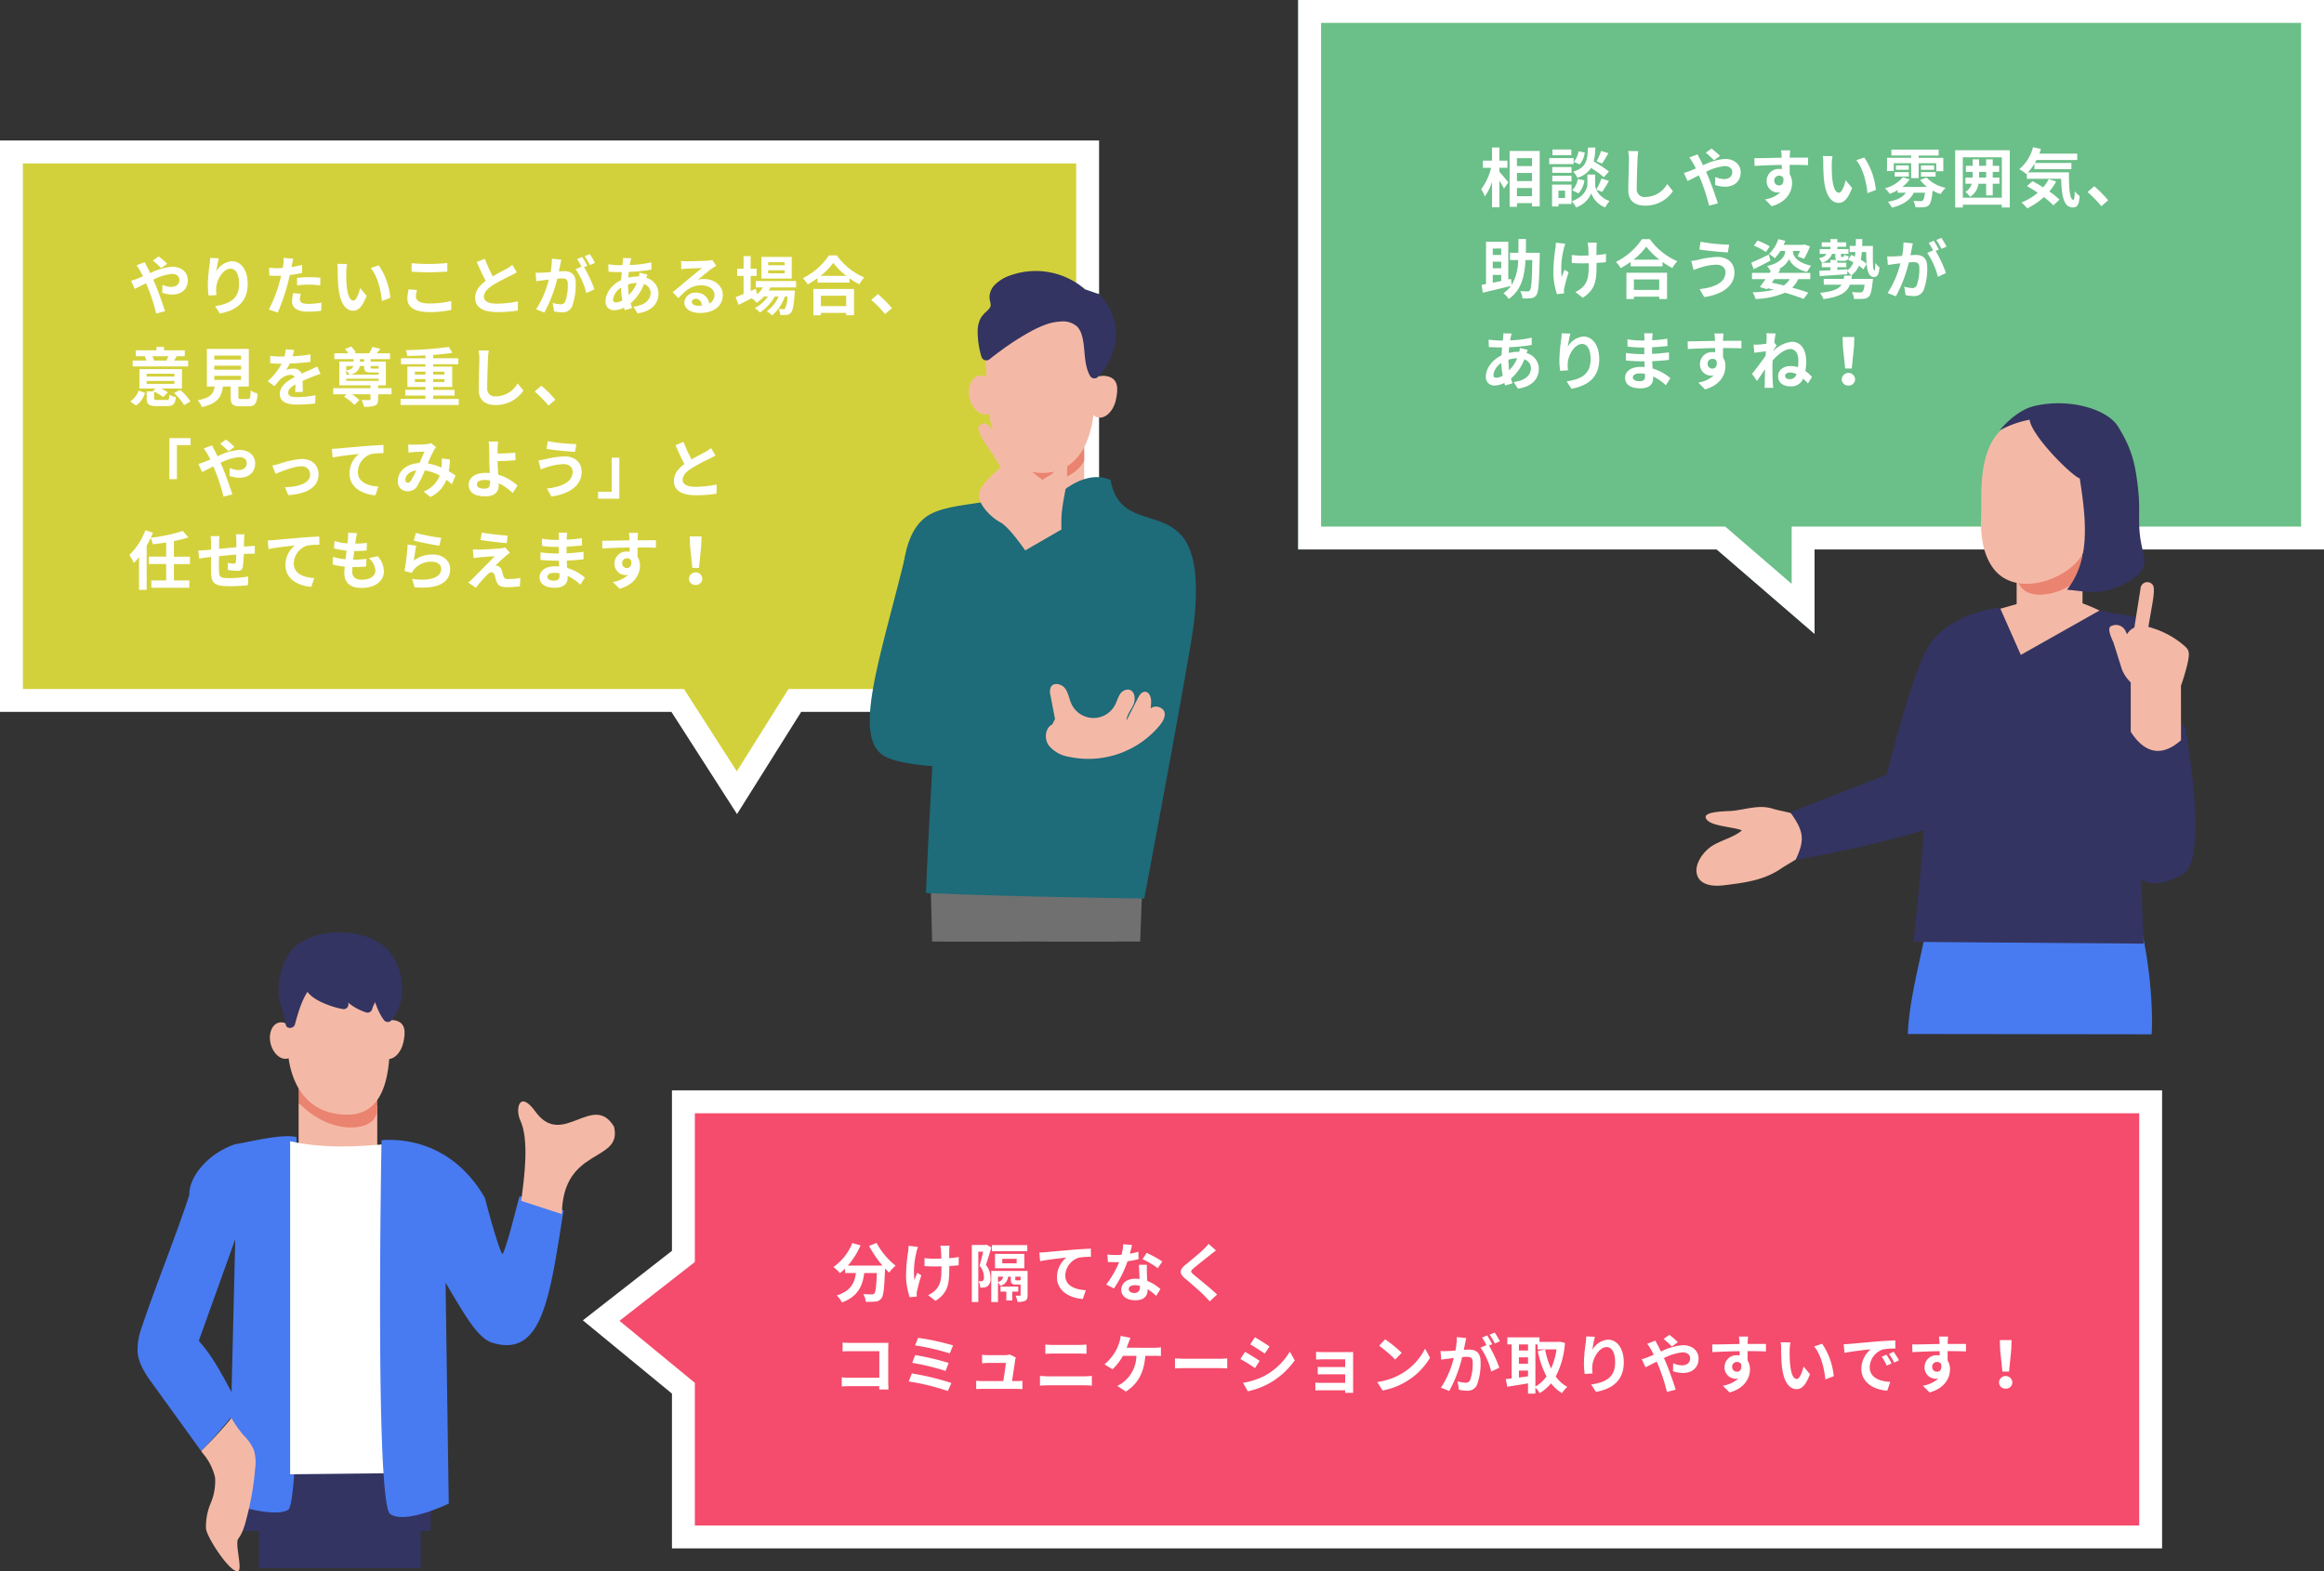 <svg xmlns="http://www.w3.org/2000/svg" xmlns:xlink="http://www.w3.org/1999/xlink" width="507.522" height="343.173" viewBox="0 0 507.522 343.173"><rect x="0" y="0" width="507.522" height="343.173" fill="#333333" stroke="none"/><defs><clipPath id="a"><rect width="108.957" height="137.81" fill="none"/></clipPath><clipPath id="b"><rect width="104.271" height="139.554" fill="none"/></clipPath><clipPath id="c"><rect width="78" height="154" transform="translate(843 2383.15)" fill="#fff" stroke="#707070" stroke-width="1"/></clipPath><clipPath id="d"><rect width="71.23" height="151.201" fill="none"/></clipPath></defs><g transform="translate(-675.48 -2274.381)"><path d="M-17376.135,191.988V159.51l-17.959-14.769,17.959-14.019V96.959h320.42v95.029Z" transform="translate(18200.859 2418.04)" fill="#f54b6c"/><path d="M-17053.215,194.488h-325.42v-33.8l-19.457-16,19.457-15.188V94.459h325.42Zm-320.42-5h315.42V99.459h-315.42v32.484l-.961.751-15.5,12.1,16.461,13.537Z" transform="translate(18200.859 2418.04)" fill="#fff"/><path d="M0,124V4.217H63.942L76.591-15.934,89.524,4.217h145.5V124Z" transform="translate(913 2431.566) rotate(180)" fill="#d3d13b"/><path d="M237.52,126.5H-2.5V1.717H62.559L76.567-20.6,90.89,1.717H237.52ZM2.5,121.5H232.52V6.717H88.158L76.614-11.269,65.324,6.717H2.5Z" transform="translate(913 2431.566) rotate(180)" fill="#fff"/><path d="M-17269.588,162H-17361V42h224.025V162h-111.256v18.426Z" transform="translate(18319.977 2232.379)" fill="#6bbf88"/><path d="M-17253.23,169.508V157h111.256V47H-17356V157h88.271l1.406,1.214,13.092,11.294m5,10.917L-17269.588,162H-17361V42h224.025V162h-111.256Z" transform="translate(18319.977 2232.379)" fill="#fff"/><path d="M8.5-10.024a21.172,21.172,0,0,0-1.848-1.6l-1.274.9A20.032,20.032,0,0,1,7.182-9.072Zm-6.706.35A11.5,11.5,0,0,1,2.6-8.456c.21.364.406.756.616,1.176-.42.182-.84.364-1.246.518A8.252,8.252,0,0,1,.6-6.314l.812,1.778C2-4.8,2.884-5.278,3.878-5.768l.364.854A41.77,41.77,0,0,1,6.1.84L8.022.35C7.546-1.2,6.482-4.172,5.838-5.684l-.392-.854A11.3,11.3,0,0,1,9.52-7.8c1.05,0,1.652.574,1.652,1.288,0,.994-.742,1.554-1.806,1.554a5.121,5.121,0,0,1-1.9-.462L7.42-3.682a6.705,6.705,0,0,0,2.128.392c2.128,0,3.458-1.218,3.458-3.164,0-1.61-1.288-2.912-3.444-2.912a13.006,13.006,0,0,0-4.774,1.4c-.21-.462-.434-.91-.644-1.316-.154-.252-.434-.826-.56-1.078Zm16.086-1.61c-.014.392-.042.952-.112,1.456a33.622,33.622,0,0,0-.392,4.438,17.935,17.935,0,0,0,.168,2.31l1.722-.112a8.326,8.326,0,0,1-.07-1.47c.07-1.82,1.5-4.284,3.136-4.284,1.148,0,1.862,1.19,1.862,3.332,0,3.36-2.156,4.368-5.236,4.844L20.006.84c3.668-.672,6.076-2.548,6.076-6.468,0-3.052-1.5-4.942-3.43-4.942a4.286,4.286,0,0,0-3.43,2.24,22.636,22.636,0,0,1,.56-2.87ZM36.862-5.306a20.369,20.369,0,0,1,2.674-.154,20.026,20.026,0,0,1,2.38.168l.042-1.666a24.07,24.07,0,0,0-2.436-.126c-.9,0-1.89.07-2.66.14Zm1.092-4.452c-.756.182-1.54.336-2.324.462l.112-.532c.07-.308.2-.924.294-1.3L33.922-11.3a7.2,7.2,0,0,1-.056,1.4q-.042.336-.126.8c-.42.028-.826.042-1.232.042a13.649,13.649,0,0,1-1.75-.112L30.8-7.434c.49.028,1.008.056,1.68.056.28,0,.588-.014.91-.028-.1.392-.2.784-.294,1.148A30.568,30.568,0,0,1,30.7-.014L32.648.63a44.714,44.714,0,0,0,2.2-6.412c.154-.56.294-1.176.42-1.778.924-.112,1.862-.266,2.688-.448ZM36.008-3.612a9.516,9.516,0,0,0-.238,1.848c0,1.4,1.19,2.212,3.528,2.212a22.185,22.185,0,0,0,2.828-.2l.07-1.778a16.073,16.073,0,0,1-2.884.28c-1.484,0-1.834-.448-1.834-1.05a4.8,4.8,0,0,1,.2-1.162Zm11.76-6.356L45.64-10a8.035,8.035,0,0,1,.1,1.4c0,.854.028,2.464.154,3.738.392,3.724,1.722,5.1,3.234,5.1,1.12,0,1.988-.854,2.912-3.262l-1.4-1.68c-.266,1.092-.812,2.716-1.47,2.716-.868,0-1.288-1.358-1.484-3.36-.084-.994-.1-2.044-.084-2.94A10.986,10.986,0,0,1,47.768-9.968Zm6.93.294-1.764.588c1.512,1.708,2.254,4.97,2.464,7.2l1.834-.7A15.11,15.11,0,0,0,54.7-9.674ZM61.88-8.3c1.134.084,2.338.154,3.794.154,1.316,0,3.038-.1,4-.168v-1.862c-1.064.112-2.646.2-4.018.2a36.336,36.336,0,0,1-3.78-.168Zm-.644,3.864a8.918,8.918,0,0,0-.28,2c0,1.9,1.6,2.968,4.774,2.968A21.168,21.168,0,0,0,70.546.056L70.532-1.89a19.66,19.66,0,0,1-4.872.546c-2,0-2.842-.644-2.842-1.526a5.752,5.752,0,0,1,.238-1.4Zm22.638-5.32a9.573,9.573,0,0,1-1.274.84c-.658.364-1.862.98-3,1.638a32.5,32.5,0,0,1-1.736-3.836l-1.75.714c.63,1.47,1.3,2.94,1.946,4.13-1.33.98-2.3,2.114-2.3,3.654,0,2.38,2.086,3.15,4.844,3.15A27.115,27.115,0,0,0,85.064.2l.028-2a23.189,23.189,0,0,1-4.536.5c-1.918,0-2.884-.532-2.884-1.526,0-.966.77-1.764,1.932-2.52a42.458,42.458,0,0,1,3.864-2.058c.5-.252.952-.49,1.372-.742Zm18.046-.462a16.568,16.568,0,0,0-1.134-1.9l-1.106.462a13.968,13.968,0,0,1,1.134,1.932Zm-9.408-.91a15.35,15.35,0,0,1-.294,2.94c-.7.056-1.358.1-1.792.112a12.873,12.873,0,0,1-1.47,0L89.11-6.2c.434-.07,1.148-.168,1.54-.21.266-.042.7-.1,1.19-.154A20.564,20.564,0,0,1,89.054-.084L90.86.644a30.043,30.043,0,0,0,2.828-7.406c.392-.028.728-.056.952-.056.868,0,1.344.154,1.344,1.26a10.585,10.585,0,0,1-.56,3.794,1.019,1.019,0,0,1-1.036.6,8.09,8.09,0,0,1-1.708-.294L92.988.378a7.849,7.849,0,0,0,1.652.2A2.215,2.215,0,0,0,96.922-.7a13.553,13.553,0,0,0,.784-5.054C97.706-7.742,96.67-8.4,95.2-8.4c-.28,0-.7.028-1.162.056.1-.5.21-1.008.294-1.428.07-.35.154-.784.238-1.148Zm7.742,1.554c-.28-.518-.77-1.4-1.12-1.918l-1.106.462A15.479,15.479,0,0,1,98.98-9.38l-1.288.546a15.7,15.7,0,0,1,2.338,5.222l1.764-.826a27.548,27.548,0,0,0-2.254-4.83Zm8.9,4.06a6.77,6.77,0,0,1,1.9-.308,7.925,7.925,0,0,1-1.75,2.632,16.166,16.166,0,0,1-.154-2.3Zm-2.646,3.948c-.448,0-.644-.238-.644-.672A3.627,3.627,0,0,1,107.6-4.788a19.325,19.325,0,0,0,.294,2.772A2.946,2.946,0,0,1,106.512-1.568Zm5.138-6.5a8.019,8.019,0,0,1-.126.826h-.238a9.323,9.323,0,0,0-2.072.252c.014-.42.056-.84.1-1.246a40.283,40.283,0,0,0,4.928-.5l-.014-1.6a23.123,23.123,0,0,1-4.7.588c.042-.266.084-.518.14-.742a5.386,5.386,0,0,1,.2-.742l-1.82-.042a5.536,5.536,0,0,1-.042.826l-.084.742h-.532a22.765,22.765,0,0,1-2.562-.182l.056,1.61c.644.028,1.722.084,2.45.084h.448c-.056.56-.1,1.148-.14,1.736-1.932.91-3.4,2.786-3.4,4.55a1.8,1.8,0,0,0,1.876,2.03,4.88,4.88,0,0,0,2.142-.56c.056.2.126.392.182.56l1.6-.476c-.112-.336-.224-.672-.322-1.036a10.78,10.78,0,0,0,2.926-4.2,2.062,2.062,0,0,1,1.428,1.946c0,1.358-1.092,2.7-3.766,3l.924,1.456c3.4-.5,4.564-2.422,4.564-4.368a3.579,3.579,0,0,0-2.674-3.4c.084-.266.182-.56.252-.714ZM124.474-.84c-.812,0-1.4-.35-1.4-.868,0-.35.336-.658.854-.658.756,0,1.274.588,1.358,1.484A7.309,7.309,0,0,1,124.474-.84Zm3.052-10a6.686,6.686,0,0,1-1.064.14c-.784.07-3.752.14-4.48.14-.392,0-.868-.028-1.26-.07l.056,1.806a9.149,9.149,0,0,1,1.134-.112c.728-.056,2.632-.14,3.346-.154-.686.6-2.128,1.764-2.9,2.408-.826.672-2.492,2.086-3.472,2.884l1.26,1.3c1.484-1.68,2.87-2.814,5-2.814,1.61,0,2.87.84,2.87,2.086a2.021,2.021,0,0,1-1.134,1.89A2.791,2.791,0,0,0,123.928-3.7a2.33,2.33,0,0,0-2.492,2.156c0,1.386,1.456,2.268,3.388,2.268,3.346,0,5.012-1.736,5.012-3.92,0-2.016-1.792-3.486-4.144-3.486a4.662,4.662,0,0,0-1.3.154c.868-.7,2.324-1.932,3.066-2.45q.462-.315.966-.63Zm15.82,1.148h-3.612v-.672h3.612Zm0,1.764h-3.612V-8.6h3.612Zm1.54-3.584h-6.622v4.732h6.622Zm.952,6.664v-1.4h-8.806v1.4h1.582a6.819,6.819,0,0,1-1.288,1.484l-.294-1.19-1.12.49v-3.3h1.316V-8.932h-1.316V-11.69h-1.54v2.758h-1.4v1.568h1.4v3.948c-.658.266-1.246.5-1.722.686l.616,1.68c.854-.42,1.862-.924,2.87-1.428a5.766,5.766,0,0,1,1.092.98,8.712,8.712,0,0,0,1.624-1.372h.84a8.445,8.445,0,0,1-2.856,2.534,4.919,4.919,0,0,1,1.092.98A10.683,10.683,0,0,0,141.2-2.87h.826a7.7,7.7,0,0,1-2.6,3.22,4.587,4.587,0,0,1,1.176.924,9.976,9.976,0,0,0,2.8-4.144h.546a6.1,6.1,0,0,1-.518,2.618.479.479,0,0,1-.42.154c-.182,0-.546,0-.994-.042a3.32,3.32,0,0,1,.378,1.3,8.8,8.8,0,0,0,1.414-.028,1.305,1.305,0,0,0,.924-.476c.378-.406.6-1.526.8-4.256.014-.2.028-.574.028-.574h-5.684c.14-.224.28-.448.392-.672Zm10.948,1.806V-.756h-5.53V-3.038Zm-7.168,4.27h1.638V.714h5.53v.518h1.708v-5.74h-8.876Zm1.554-8.6a14.3,14.3,0,0,0,2.786-2.842,15.336,15.336,0,0,0,2.87,2.842Zm1.848-4.48a14.821,14.821,0,0,1-5.7,4.984,6.8,6.8,0,0,1,1.05,1.358,19.5,19.5,0,0,0,2.17-1.372v.98h6.972V-6.86a16.792,16.792,0,0,0,2.142,1.33,8.138,8.138,0,0,1,1.078-1.5,14.064,14.064,0,0,1-5.992-4.816ZM166.768-.322a26.242,26.242,0,0,0-3.052-3.066l-1.456,1.26A26.277,26.277,0,0,1,165.27.966ZM8.75,10.172c-.112.294-.28.644-.406.91l.2.042H5.432l.182-.042a8.529,8.529,0,0,0-.336-.91Zm4.326.952H9.982c.168-.252.378-.546.588-.91l-.21-.042h1.974V8.884H7.812V8.142H6.16v.742H1.652v1.288h2.03l-.07.014a8.5,8.5,0,0,1,.35.938h-3v1.288h12.11ZM1.722,20.938A5.342,5.342,0,0,0,3.654,18.18l-1.4-.49A4.629,4.629,0,0,1,.42,20.056Zm2.3-5.362h6.048v.63H4.018Zm0-1.568h6.048v.6H4.018Zm2.366,5.726c-.63,0-.742-.042-.742-.42v-1.4a8.736,8.736,0,0,1,1.974,1.2l1.008-1.036a8.9,8.9,0,0,0-1.456-.854h4.55V12.986H2.436v4.242h3.5l-.574.56.168.07H4.018v1.47c0,1.33.434,1.736,2.2,1.736H8.47c1.3,0,1.75-.392,1.932-1.946a4.492,4.492,0,0,1-1.414-.532c-.07.994-.154,1.148-.672,1.148ZM10,18.236a11.605,11.605,0,0,1,2.2,2.618l1.372-.8a10.281,10.281,0,0,0-2.282-2.534Zm8.778-3.766h5.852v.868H18.774Zm0-2.226h5.852v.868H18.774Zm0-2.212h5.852V10.9H18.774Zm5.88,9.492c-.532,0-.616-.056-.616-.5V16.794H26.32V8.576H17.164v8.218h1.708c-.238,1.526-.84,2.464-3.71,3a5.276,5.276,0,0,1,.924,1.484c3.458-.784,4.284-2.254,4.578-4.48h1.694v2.24c0,1.568.392,2.072,2.058,2.072h1.848c1.386,0,1.82-.574,2-2.786a5.3,5.3,0,0,1-1.526-.658c-.07,1.624-.154,1.862-.63,1.862Zm13.468-1.54c-.014-.63-.042-1.652-.056-2.422.854-.392,1.638-.7,2.254-.938a14.7,14.7,0,0,1,1.652-.588l-.7-1.61c-.5.238-.994.476-1.526.714-.574.252-1.162.49-1.876.826a1.889,1.889,0,0,0-1.848-1.078,4.339,4.339,0,0,0-1.568.28,8.468,8.468,0,0,0,.8-1.4,45.165,45.165,0,0,0,4.522-.364l.014-1.624a32.015,32.015,0,0,1-3.92.406c.168-.56.266-1.036.336-1.372l-1.82-.154a7.715,7.715,0,0,1-.28,1.582h-.672A17.788,17.788,0,0,1,31,10.088v1.624c.756.07,1.778.1,2.338.1H33.5a13.552,13.552,0,0,1-3.052,3.808l1.484,1.106A17.756,17.756,0,0,1,33.222,15.2a3.431,3.431,0,0,1,2.17-.952,1.083,1.083,0,0,1,.966.476c-1.582.812-3.262,1.932-3.262,3.7,0,1.792,1.638,2.31,3.808,2.31a38.359,38.359,0,0,0,3.92-.224L40.88,18.7a21.206,21.206,0,0,1-3.934.406c-1.358,0-2.016-.21-2.016-.98,0-.686.56-1.232,1.582-1.792-.014.6-.028,1.246-.056,1.652Zm9.478-2.9h7.07v.476H47.6Zm0-.882v-.91a4.556,4.556,0,0,1,.714.91Zm1.554-1.89c-.112.42-.476.784-1.554.952v-.952Zm1.428-1.5h.924v.532h-.924Zm4.088,1.5v.462c-.028.1-.1.112-.322.112H53.3c-.322,0-.378-.042-.378-.35v-.224Zm-3.164,0v.21c0,.966.308,1.2,1.568,1.2h1.6V14.2H48.636c1.26-.434,1.792-1.106,1.918-1.89Zm5.978,4.844H54.558v-.616h1.694V11.348H52.92v-.532h4.242V9.542H54.25c.252-.294.532-.63.826-.966l-1.75-.434a11.213,11.213,0,0,1-.728,1.4H49.266L49.7,9.36a8.172,8.172,0,0,0-1.008-1.3L47.334,8.6a5.113,5.113,0,0,1,.7.938H45v1.274h4.2v.532H46.1v5.194h6.8v.616H44.758v1.33H47.67l-.56.546a10.955,10.955,0,0,1,2.282,1.778l1.064-1.064a9.235,9.235,0,0,0-1.624-1.26h4.074v1.05c0,.182-.07.21-.294.224s-.98,0-1.68-.028a5.393,5.393,0,0,1,.532,1.484,6.748,6.748,0,0,0,2.352-.238c.588-.224.742-.616.742-1.4V18.488H57.5Zm5.1-1.358v-.63H64.9v.63Zm0-2.254H64.9v.63H62.58Zm6.454,0v.63h-2.45v-.63Zm0,2.254h-2.45v-.63h2.45Zm-2.45,3.71v-.742H71.26V17.522H66.584v-.63h4.158V12.454H66.584v-.532h5.488v-1.3H66.584V9.892c1.526-.112,2.982-.266,4.2-.462l-.77-1.288a76.494,76.494,0,0,1-9.422.7,4.391,4.391,0,0,1,.336,1.274C62.188,10.1,63.56,10.06,64.9,10v.616H59.556v1.3H64.9v.532H60.956v4.438H64.9v.63h-4.41v1.246H64.9v.742H59.472v1.316h12.7V19.51Zm9.9-10.6a8.7,8.7,0,0,1,.182,1.876c0,1.19-.14,4.83-.14,6.692,0,2.366,1.47,3.36,3.738,3.36a7.215,7.215,0,0,0,6.02-3.164l-1.26-1.554a5.535,5.535,0,0,1-4.746,2.828,1.669,1.669,0,0,1-1.9-1.848c0-1.722.1-4.83.168-6.314a14.229,14.229,0,0,1,.182-1.848ZM93.268,19.678a26.242,26.242,0,0,0-3.052-3.066l-1.456,1.26a26.275,26.275,0,0,1,3.01,3.094ZM8.974,37.018h1.652V29.584h2.982V28.072H8.974ZM23.2,29.976a21.172,21.172,0,0,0-1.848-1.6l-1.274.9a20.032,20.032,0,0,1,1.806,1.652Zm-6.706.35a11.5,11.5,0,0,1,.812,1.218c.21.364.406.756.616,1.176-.42.182-.84.364-1.246.518a8.252,8.252,0,0,1-1.372.448l.812,1.778c.588-.266,1.47-.742,2.464-1.232l.364.854A41.771,41.771,0,0,1,20.8,40.84l1.918-.49c-.476-1.554-1.54-4.522-2.184-6.034l-.392-.854A11.3,11.3,0,0,1,24.22,32.2c1.05,0,1.652.574,1.652,1.288,0,.994-.742,1.554-1.806,1.554a5.121,5.121,0,0,1-1.9-.462l-.042,1.736a6.705,6.705,0,0,0,2.128.392c2.128,0,3.458-1.218,3.458-3.164,0-1.61-1.288-2.912-3.444-2.912a13.006,13.006,0,0,0-4.774,1.4c-.21-.462-.434-.91-.644-1.316-.154-.252-.434-.826-.56-1.078ZM31.458,34.05l.714,1.82c1.19-.5,3.948-1.652,5.558-1.652a1.787,1.787,0,0,1,1.988,1.764c0,1.89-2.352,2.716-5.5,2.8l.728,1.722c4.41-.266,6.608-1.988,6.608-4.494,0-2.1-1.47-3.4-3.654-3.4a19.9,19.9,0,0,0-4.97,1.078A11.847,11.847,0,0,1,31.458,34.05ZM44.464,30.4l.168,1.9c1.61-.35,4.536-.658,5.726-.784a5.541,5.541,0,0,0-2.044,4.27c0,3,2.744,4.564,5.656,4.76l.644-1.918c-2.338-.126-4.48-.938-4.48-3.22A4.227,4.227,0,0,1,53.06,31.53a14.317,14.317,0,0,1,2.674-.182l-.014-1.792c-.966.042-2.492.126-3.92.238-2.534.224-4.83.42-5.978.532C45.542,30.354,45.01,30.382,44.464,30.4Zm17.29,6.93c-.252.35-.448.476-.728.476s-.518-.266-.518-.658c0-.868.84-1.806,2.38-2.044A17.932,17.932,0,0,1,61.754,37.326ZM71.47,36.22c-.406-.266-.91-.6-1.484-.924a22.812,22.812,0,0,0,.266-2.576l-1.82-.21a8.991,8.991,0,0,1,.014,1.512c-.014.154-.028.308-.042.476a12.15,12.15,0,0,0-2.982-.9,26.831,26.831,0,0,1,1.358-2.968,3.245,3.245,0,0,1,.462-.588l-1.106-.868a3.436,3.436,0,0,1-.938.21c-.644.056-2.128.112-2.912.112a11.219,11.219,0,0,1-1.148-.056l.07,1.792c.35-.056.84-.112,1.134-.126.63-.042,1.82-.084,2.366-.1-.322.658-.714,1.6-1.106,2.492-2.786.126-4.732,1.778-4.732,3.92A2.067,2.067,0,0,0,61,39.664a2.369,2.369,0,0,0,2.156-1.218,28.828,28.828,0,0,0,1.61-3.332,9.718,9.718,0,0,1,3.248,1.12,5.979,5.979,0,0,1-3.528,3.486l1.484,1.2a6.945,6.945,0,0,0,3.514-3.752c.42.308.826.644,1.19.966Zm7.546,1.554c0,.91-.322,1.316-1.218,1.316-.966,0-1.666-.252-1.666-.938,0-.588.644-.952,1.722-.952A7.615,7.615,0,0,1,79,37.3C79.016,37.48,79.016,37.648,79.016,37.774Zm5.992.644a10.963,10.963,0,0,0-4.214-2.38c-.07-1.022-.126-2.114-.154-2.954,1.12-.028,2.772-.084,3.934-.2l-.07-1.652c-1.148.126-2.772.182-3.864.21V30.438c.028-.546.07-1.218.126-1.624H78.68a8.8,8.8,0,0,1,.14,1.624c.014.588.028,1.414.028,2.254,0,.728.056,1.918.1,3a7.956,7.956,0,0,0-.826-.042c-2.548,0-3.78,1.148-3.78,2.59,0,1.89,1.624,2.534,3.6,2.534,2.324,0,2.954-1.176,2.954-2.394,0-.14,0-.294-.014-.476a10.708,10.708,0,0,1,3.066,2.17Zm12.04-3.024c0,2.17-2.2,3.29-5.642,3.682l1.008,1.736c3.85-.532,6.594-2.38,6.594-5.348,0-2.17-1.54-3.416-3.738-3.416a19.207,19.207,0,0,0-4.186.63,13.593,13.593,0,0,1-1.512.238l.518,1.974c.406-.14.938-.35,1.344-.476a12.44,12.44,0,0,1,3.612-.672C96.348,33.728,97.048,34.484,97.048,35.394ZM91.616,28.73l-.28,1.68c1.6.28,4.606.546,6.23.658l.28-1.708A39.161,39.161,0,0,1,91.616,28.73Zm15.624,3.612h-1.666v7.434h-2.982v1.512h4.648Zm20.034-2.1a9.572,9.572,0,0,1-1.274.84c-.658.364-1.862.98-3,1.638a32.5,32.5,0,0,1-1.736-3.836l-1.75.714c.63,1.47,1.3,2.94,1.946,4.13-1.33.98-2.3,2.114-2.3,3.654,0,2.38,2.086,3.15,4.844,3.15a27.115,27.115,0,0,0,4.452-.336l.028-2a23.189,23.189,0,0,1-4.536.5c-1.918,0-2.884-.532-2.884-1.526,0-.966.77-1.764,1.932-2.52a42.458,42.458,0,0,1,3.864-2.058c.5-.252.952-.49,1.372-.742ZM13.468,55.562v-1.61h-3.5V50.536a23.182,23.182,0,0,0,3.164-.8l-1.218-1.4A36.843,36.843,0,0,1,4.9,49.822c.182-.378.336-.742.49-1.12l-1.652-.518a14.571,14.571,0,0,1-3.5,5.39,13.016,13.016,0,0,1,.98,1.75,13.046,13.046,0,0,0,1.134-1.288V61.2H4.018v-9.66a15.9,15.9,0,0,0,.868-1.68,6.5,6.5,0,0,1,.476,1.386c.938-.112,1.932-.238,2.912-.406v3.108H4.48v1.61H8.274v3.584H5.04v1.6h8.288v-1.6H9.968V55.562Zm10.038-6.5a10.737,10.737,0,0,1,.1,1.26v1.568c-1.26.112-2.6.238-3.78.35.014-.546.014-1.008.014-1.33a10.966,10.966,0,0,1,.084-1.442h-1.96a10.468,10.468,0,0,1,.112,1.54v1.4l-1.05.1c-.7.056-1.344.084-1.736.084l.182,1.778c.364-.056,1.232-.2,1.666-.252l.938-.1c0,1.3,0,2.646.014,3.234.056,2.394.49,3.15,4.088,3.15a38.953,38.953,0,0,0,3.948-.224l.07-1.9a25.783,25.783,0,0,1-4.144.364c-2.086,0-2.2-.308-2.24-1.666-.028-.588-.014-1.862,0-3.136,1.19-.126,2.548-.252,3.766-.35a15.67,15.67,0,0,1-.1,1.666c-.042.266-.154.322-.434.322a8.649,8.649,0,0,1-1.274-.168l-.042,1.526a17.546,17.546,0,0,0,2.086.21c.714,0,1.064-.182,1.2-.91a24.252,24.252,0,0,0,.21-2.772c.406-.028.77-.042,1.064-.056.378-.014,1.106-.028,1.344-.014V51.586c-.406.028-.952.07-1.33.1-.322.014-.672.042-1.05.07.014-.462.028-.952.042-1.5a11.809,11.809,0,0,1,.084-1.19Zm6.958,1.33.168,1.9c1.61-.35,4.536-.658,5.726-.784a5.541,5.541,0,0,0-2.044,4.27c0,3,2.744,4.564,5.656,4.76l.644-1.918c-2.338-.126-4.48-.938-4.48-3.22A4.227,4.227,0,0,1,39.06,51.53a14.317,14.317,0,0,1,2.674-.182l-.014-1.792c-.966.042-2.492.126-3.92.238-2.534.224-4.83.42-5.978.532C31.542,50.354,31.01,50.382,30.464,50.4Zm22.078,3.878a3.849,3.849,0,0,1,1.428,2.688c0,1.148-1.064,2.03-3,2.03-1.372,0-2.072-.63-2.072-1.764,0-.252.028-.6.056-1.008h.56c.854,0,1.666-.056,2.45-.126l.042-1.652a27.5,27.5,0,0,1-2.786.168h-.1c.07-.616.154-1.274.238-1.89a24.845,24.845,0,0,0,2.7-.126l.056-1.652a20.347,20.347,0,0,1-2.548.168c.07-.448.112-.812.154-1.05.056-.364.126-.728.238-1.232l-1.946-.112a8.732,8.732,0,0,1-.028,1.232c-.028.308-.056.686-.112,1.106a12.851,12.851,0,0,1-2.842-.518l-.1,1.61a17.33,17.33,0,0,0,2.758.49c-.084.63-.154,1.274-.238,1.89a11.8,11.8,0,0,1-2.73-.546l-.1,1.68a15.547,15.547,0,0,0,2.66.462c-.056.574-.1,1.064-.1,1.4,0,2.31,1.54,3.262,3.724,3.262,3.038,0,4.914-1.512,4.914-3.6a5.157,5.157,0,0,0-1.344-3.332Zm9.814-3.822c1.078.28,4.172.924,5.572,1.106l.42-1.708A43.892,43.892,0,0,1,62.8,48.772Zm.532,1.106-1.876-.252a50.48,50.48,0,0,1-.686,5.782l1.61.406a3,3,0,0,1,.518-.812,4.86,4.86,0,0,1,3.822-1.624c1.218,0,2.072.658,2.072,1.554,0,1.764-2.2,2.786-6.356,2.2l.532,1.82c5.768.5,7.77-1.442,7.77-3.976,0-1.68-1.414-3.178-3.85-3.178a6.8,6.8,0,0,0-4.074,1.316C62.468,53.994,62.706,52.328,62.888,51.558ZM77.2,48.688,76.93,50.3c1.652.28,4.242.574,5.7.7l.224-1.638A55.384,55.384,0,0,1,77.2,48.688Zm6.146,4.41L82.32,51.936a4.45,4.45,0,0,1-.784.168c-1.148.154-4.3.294-4.956.294-.5,0-1.008-.014-1.33-.042l.168,1.918c.294-.056.714-.126,1.19-.168.8-.07,2.45-.21,3.43-.252-1.274,1.344-4.1,4.158-4.816,4.886a10.594,10.594,0,0,1-.966.854l1.652,1.148a34.618,34.618,0,0,1,2.478-2.828,1.436,1.436,0,0,1,.9-.56c.28,0,.574.182.742.672.1.35.252.994.406,1.4.336.91,1.05,1.19,2.366,1.19a20.291,20.291,0,0,0,2.716-.2l.112-1.82a14.367,14.367,0,0,1-2.716.238.881.881,0,0,1-.98-.644c-.126-.35-.252-.882-.378-1.26A1.349,1.349,0,0,0,80.7,56a1.44,1.44,0,0,0-.518-.112c.322-.35,1.624-1.54,2.254-2.086C82.684,53.6,82.978,53.35,83.342,53.1Zm10.836,5.068c0,.8-.476,1.022-1.218,1.022-.952,0-1.442-.336-1.442-.854,0-.476.532-.854,1.512-.854a7.429,7.429,0,0,1,1.134.1C94.178,57.816,94.178,58.012,94.178,58.166Zm5.544.35a10.724,10.724,0,0,0-3.878-2.1c-.042-.532-.07-1.092-.1-1.61,1.344-.042,2.422-.14,3.668-.28V52.888c-1.134.14-2.3.266-3.7.322l.014-1.442c1.33-.07,2.45-.182,3.36-.266l-.042-1.6a29.049,29.049,0,0,1-3.3.336l.014-.546a9.267,9.267,0,0,1,.1-.98h-1.89a5.55,5.55,0,0,1,.07.952v.63h-.686a18.352,18.352,0,0,1-3.01-.266l.014,1.582a23.087,23.087,0,0,0,3.01.21h.658v1.442h-.658a25.15,25.15,0,0,1-3.346-.252l-.014,1.638c.924.112,2.52.182,3.332.182h.714c.014.406.028.84.056,1.26a8.509,8.509,0,0,0-.854-.042c-2.142,0-3.43.98-3.43,2.38,0,1.47,1.176,2.31,3.388,2.31,1.834,0,2.73-.91,2.73-2.1,0-.14,0-.308-.014-.49a10.5,10.5,0,0,1,2.8,1.918Zm8.12-3.122a1.035,1.035,0,0,1,1.064-1.092.989.989,0,0,1,.91.49c.182,1.2-.336,1.638-.91,1.638A1.03,1.03,0,0,1,107.842,55.394Zm7.392-5.026c-.728-.014-2.618,0-4.018,0,0-.168.014-.308.014-.42.014-.224.056-.966.1-1.19h-2.016a9.381,9.381,0,0,1,.126,1.2,3.554,3.554,0,0,1,.014.42c-1.862.028-4.382.1-5.964.1l.042,1.68c1.708-.1,3.85-.182,5.95-.21l.014.924a3.326,3.326,0,0,0-.546-.042,2.611,2.611,0,0,0-2.772,2.59,2.442,2.442,0,0,0,2.394,2.548,2.993,2.993,0,0,0,.63-.07,6.337,6.337,0,0,1-3.388,1.582l1.47,1.484c3.388-.952,4.452-3.248,4.452-5.054a3.419,3.419,0,0,0-.518-1.918c0-.6,0-1.358-.014-2.058,1.876,0,3.178.028,4.018.07Zm7.952,6.034h1.442l.49-4.788.07-2.086h-2.562l.056,2.086Zm.714,3.724a1.369,1.369,0,0,0,1.456-1.372,1.458,1.458,0,0,0-2.912,0A1.369,1.369,0,0,0,123.9,60.126Z" transform="translate(703.492 2342)" fill="#fff"/><path d="M4.27-7.42H6.02V-8.988H4.27v-2.87h-1.6v2.87h-2V-7.42H2.478A13.623,13.623,0,0,1,.308-2.744a8.2,8.2,0,0,1,.784,1.568,12.007,12.007,0,0,0,1.582-3.15V1.2h1.6V-4.62c.392.63.8,1.288,1.008,1.736L6.23-4.242c-.28-.35-1.47-1.792-1.96-2.324Zm3.836,6.2V-3.01H11.4v1.792ZM11.4-6.3v1.778H8.106V-6.3Zm0-3.234V-7.8H8.106V-9.534ZM6.51-11.1V1.092h1.6v-.8H11.4v.714h1.68V-11.1Zm19.978-.014A12.3,12.3,0,0,1,25.48-8.834l1.232.476c.392-.588.9-1.442,1.358-2.254ZM28.2-6.622a29.108,29.108,0,0,0-3.318-2.17,14.77,14.77,0,0,0,.35-3.052h-1.61c-.112,2.772-.336,4.368-3.248,5.278a4.08,4.08,0,0,1,.924,1.316,5.271,5.271,0,0,0,3-2.142,20.96,20.96,0,0,1,2.8,2.03Zm-6.65,4.788a5.348,5.348,0,0,0,1.3-2.856l-1.456-.294A4.476,4.476,0,0,1,20.174-2.52Zm.014-9.2a4.531,4.531,0,0,1-1.05,2.31l1.3.56a4.991,4.991,0,0,0,1.106-2.59Zm-1.582-.392H15.862v1.26h4.116Zm.5,1.876h-5.32v1.316h5.32ZM20.02-7.6h-4.2v1.274h4.2Zm-4.2,3.164h4.2V-5.684h-4.2Zm2.8,2v1.61H17.178v-1.61Zm1.414-1.316H15.778V1.022h1.4V.476h2.856ZM26.726-2.17A26.927,26.927,0,0,0,28.2-4.578l-1.638-.5A15.136,15.136,0,0,1,25.452-2.66a3.016,3.016,0,0,1-.266-1.176V-5.95H23.492v2.114c0,.938-.714,2.772-3.388,3.71a6.978,6.978,0,0,1,.91,1.358,5.58,5.58,0,0,0,3.332-3.08,5.18,5.18,0,0,0,3.024,3.08,13.155,13.155,0,0,1,.952-1.414,4.783,4.783,0,0,1-2.87-2.45Zm5.656-8.918a8.7,8.7,0,0,1,.182,1.876c0,1.19-.14,4.83-.14,6.692,0,2.366,1.47,3.36,3.738,3.36a7.215,7.215,0,0,0,6.02-3.164l-1.26-1.554A5.535,5.535,0,0,1,36.176-1.05a1.669,1.669,0,0,1-1.9-1.848c0-1.722.1-4.83.168-6.314a14.228,14.228,0,0,1,.182-1.848Zm20.076,1.064a21.173,21.173,0,0,0-1.848-1.6l-1.274.9a20.031,20.031,0,0,1,1.806,1.652Zm-6.706.35a11.5,11.5,0,0,1,.812,1.218c.21.364.406.756.616,1.176-.42.182-.84.364-1.246.518a8.252,8.252,0,0,1-1.372.448l.812,1.778c.588-.266,1.47-.742,2.464-1.232l.364.854A41.771,41.771,0,0,1,50.064.84L51.982.35C51.506-1.2,50.442-4.172,49.8-5.684l-.392-.854A11.3,11.3,0,0,1,53.48-7.8c1.05,0,1.652.574,1.652,1.288,0,.994-.742,1.554-1.806,1.554a5.121,5.121,0,0,1-1.9-.462L51.38-3.682a6.705,6.705,0,0,0,2.128.392c2.128,0,3.458-1.218,3.458-3.164,0-1.61-1.288-2.912-3.444-2.912a13.006,13.006,0,0,0-4.774,1.4c-.21-.462-.434-.91-.644-1.316-.154-.252-.434-.826-.56-1.078ZM64.3-4.606A1.035,1.035,0,0,1,65.366-5.7a.989.989,0,0,1,.91.49c.182,1.2-.336,1.638-.91,1.638A1.03,1.03,0,0,1,64.3-4.606Zm7.392-5.026c-.728-.014-2.618,0-4.018,0,0-.168.014-.308.014-.42.014-.224.056-.966.1-1.19H65.772a9.381,9.381,0,0,1,.126,1.2,3.554,3.554,0,0,1,.014.42c-1.862.028-4.382.1-5.964.1l.042,1.68c1.708-.1,3.85-.182,5.95-.21l.014.924a3.326,3.326,0,0,0-.546-.042,2.611,2.611,0,0,0-2.772,2.59A2.442,2.442,0,0,0,65.03-2.03a2.994,2.994,0,0,0,.63-.07A6.337,6.337,0,0,1,62.272-.518L63.742.966c3.388-.952,4.452-3.248,4.452-5.054a3.419,3.419,0,0,0-.518-1.918c0-.6,0-1.358-.014-2.058,1.876,0,3.178.028,4.018.07Zm5.334-.336L74.9-10A8.035,8.035,0,0,1,75-8.6c0,.854.028,2.464.154,3.738.392,3.724,1.722,5.1,3.234,5.1,1.12,0,1.988-.854,2.912-3.262L79.9-4.7c-.266,1.092-.812,2.716-1.47,2.716-.868,0-1.288-1.358-1.484-3.36-.084-.994-.1-2.044-.084-2.94A10.986,10.986,0,0,1,77.028-9.968Zm6.93.294-1.764.588c1.512,1.708,2.254,4.97,2.464,7.2l1.834-.7A15.11,15.11,0,0,0,83.958-9.674Zm6.44,1.26h3.808v3.248H95.83V-8.414h3.85v1.736h1.54V-9.6H95.83v-.5H100.2V-11.4H89.88v1.288h4.326v.5H88.928v2.9H90.4ZM96.348-5.5H99.54v-.98H96.348Zm0-2.45v.966h2.87v-.966ZM90.594-5.516H93.7v-.966H90.594Zm.28-2.436v.966h2.8v-.966Zm5.278,3.164a7.854,7.854,0,0,0,1.512,1.54h-5.39a7.542,7.542,0,0,0,1.61-1.666l-1.5-.448a7.469,7.469,0,0,1-3.892,2.408A9.3,9.3,0,0,1,89.53-1.722a12.12,12.12,0,0,0,1.722-.826v.574H93.03C92.3-.882,90.9-.308,89.1,0a6.378,6.378,0,0,1,.9,1.274C92.2.728,93.9-.2,94.766-1.974h2.45C97.09-.952,96.936-.448,96.74-.28a.675.675,0,0,1-.518.14c-.28,0-.9-.014-1.54-.07a3.492,3.492,0,0,1,.448,1.4,14.937,14.937,0,0,0,1.82-.014A1.623,1.623,0,0,0,98.084.714c.392-.378.616-1.274.812-3.15a9.121,9.121,0,0,0,1.75.742,6.769,6.769,0,0,1,1.078-1.358,8.029,8.029,0,0,1-4.158-2.24Zm12.88-.5V-6.524h1.54v1.232Zm4.438,0h-1.456V-6.524h1.4v-1.33h-1.4V-9.268h-1.442v1.414h-1.54V-9.268h-1.4v1.414h-1.484v1.33h1.484v.784c0,.154,0,.294-.014.448H106.05v1.358h1.372a3.108,3.108,0,0,1-1.386,1.778,5.418,5.418,0,0,1,1.036,1.078,4.062,4.062,0,0,0,1.834-2.856h1.666V-1.4h1.442V-3.934h1.456ZM105.476-.9v-8.82H114V-.9Zm-1.666-10.36v12.5h1.666v-.6H114v.6h1.736v-12.5Zm20.44,6.3a9.159,9.159,0,0,1-1.232,1.806c-.8-.5-1.61-.98-2.338-1.358l-1.19,1.092c.742.42,1.554.91,2.352,1.442A12.391,12.391,0,0,1,118.3.14a10.859,10.859,0,0,1,1.246,1.3,15.593,15.593,0,0,0,3.64-2.464A16.033,16.033,0,0,1,125.258.784l1.33-1.26a16.023,16.023,0,0,0-2.212-1.778,12.662,12.662,0,0,0,1.484-2.17Zm-4.55-1.47A11.138,11.138,0,0,0,121.114-8.3v1.176h8.078V-8.47h-7.98c.126-.21.252-.434.364-.658h8.89v-1.386h-8.274c.126-.336.238-.686.35-1.036l-1.736-.364a9.2,9.2,0,0,1-2.982,4.788,13.717,13.717,0,0,1,1.512,1.05l.126-.112v1.162h7.5c.084,3.584.49,6.258,2.534,6.258,1.078,0,1.372-.742,1.5-2.492A6.743,6.743,0,0,1,129.92-2.3c-.028,1.134-.084,1.862-.294,1.876-.812,0-.994-2.646-.966-6.006Zm17.528,6.1a26.242,26.242,0,0,0-3.052-3.066l-1.456,1.26A26.277,26.277,0,0,1,135.73.966Zm-134.4,16.3H4.676V17.3c-.644.126-1.26.266-1.848.378Zm1.848-5.768v1.414H2.828V10.214Zm0,4.312H2.828V13.084H4.676Zm8.414-3.374H10.052c.028-.952.028-1.96.028-3.01H8.442c0,1.064,0,2.058-.014,3.01H6.594V12.72H8.372a11.011,11.011,0,0,1-1.4,5.432l-.154-1.316-.6.126V8.716H1.358v9.24c-.35.07-.686.126-.966.182l.266,1.708c1.708-.406,4-.938,6.146-1.47a6.165,6.165,0,0,1-1.652,1.582,5.509,5.509,0,0,1,1.162,1.26c2.7-1.862,3.458-4.8,3.668-8.5h1.484c-.084,4.494-.21,6.23-.532,6.608a.492.492,0,0,1-.49.238c-.308,0-.938-.014-1.624-.056a3.586,3.586,0,0,1,.49,1.582,10.133,10.133,0,0,0,1.9-.042,1.524,1.524,0,0,0,1.162-.714c.462-.644.588-2.7.714-8.442ZM16.6,8.94a7.264,7.264,0,0,1-.084,1.2,36.256,36.256,0,0,0-.462,5.53,15.456,15.456,0,0,0,.8,4.494l1.554-.154c-.014-.2-.028-.434-.042-.574a3.241,3.241,0,0,1,.1-.672A34.79,34.79,0,0,1,19.4,15.38l-.882-.546c-.224.5-.462,1.176-.644,1.6a18,18,0,0,1,.462-6.16,10.718,10.718,0,0,1,.322-1.12Zm10.962,2.436a18.138,18.138,0,0,1-2.086.252c0-.756,0-1.47.014-1.778a7.049,7.049,0,0,1,.07-.938h-2.03a6.151,6.151,0,0,1,.154.952c.028.378.056,1.092.07,1.862-.532.014-1.064.028-1.568.028a14.561,14.561,0,0,1-2.1-.14v1.764c.686.028,1.54.07,2.142.07.5,0,1.036-.014,1.554-.028v.5c0,2.338-.224,3.57-1.288,4.676a5.389,5.389,0,0,1-1.624,1.106l1.61,1.26c2.758-1.764,3.01-3.766,3.01-7.042V13.35c.784-.042,1.5-.1,2.058-.168Zm11.62,5.586v2.282h-5.53V16.962Zm-7.168,4.27h1.638v-.518h5.53v.518h1.708v-5.74H32.018Zm1.554-8.6a14.3,14.3,0,0,0,2.786-2.842,15.336,15.336,0,0,0,2.87,2.842Zm1.848-4.48a14.821,14.821,0,0,1-5.7,4.984,6.8,6.8,0,0,1,1.05,1.358,19.506,19.506,0,0,0,2.17-1.372v.98h6.972V13.14a16.792,16.792,0,0,0,2.142,1.33,8.138,8.138,0,0,1,1.078-1.5,14.064,14.064,0,0,1-5.992-4.816Zm18.228,7.238c0,2.17-2.2,3.29-5.642,3.682l1.008,1.736c3.85-.532,6.594-2.38,6.594-5.348,0-2.17-1.54-3.416-3.738-3.416a19.207,19.207,0,0,0-4.186.63,13.593,13.593,0,0,1-1.512.238l.518,1.974c.406-.14.938-.35,1.344-.476a12.44,12.44,0,0,1,3.612-.672C52.948,13.728,53.648,14.484,53.648,15.394ZM48.216,8.73l-.28,1.68c1.6.28,4.606.546,6.23.658l.28-1.708A39.161,39.161,0,0,1,48.216,8.73ZM63.308,9.738a14.416,14.416,0,0,0-2.674-1.274l-.784,1.12a13.086,13.086,0,0,1,2.632,1.386ZM63.1,11.53c-1.4.686-2.856,1.358-3.822,1.764l.532,1.428c1.092-.546,2.436-1.218,3.668-1.876Zm4.578,5.362a4.517,4.517,0,0,1-1.3,1.372c-.854-.21-1.736-.42-2.6-.6.182-.252.35-.5.532-.77ZM65.3,14.666a4.562,4.562,0,0,0,2.24-2.184c.322.91,1.5,2.282,3.906,2.828.238-.364.616-.994.9-1.358-3.346-.728-3.948-2.338-3.948-3v-.224h1.526a12,12,0,0,1-.532,1.176l1.414.546a17.565,17.565,0,0,0,1.3-2.716l-1.246-.42L70.6,9.4H66.36c.126-.294.252-.588.35-.882l-1.526-.364a7.558,7.558,0,0,1-2.03,3.22,8.737,8.737,0,0,1,1.26.952,8.726,8.726,0,0,0,1.232-1.6h1.022v.224c0,.686-.742,2.394-3.934,3.08a8,8,0,0,1,.784,1.12l-.224.364h-3.85v1.372h2.94c-.434.644-.868,1.246-1.246,1.722l1.61.49.154-.21c.448.1.9.21,1.33.308a21.556,21.556,0,0,1-4.662.574,5.267,5.267,0,0,1,.63,1.456,17.914,17.914,0,0,0,6.454-1.372c1.582.462,3,.938,4.06,1.358l1.022-1.372c-.938-.336-2.156-.714-3.514-1.092a6.108,6.108,0,0,0,1.316-1.862H72.17V15.52H65.184c.168-.252.322-.5.476-.756Zm15.862,2.17c.042-.224.07-.462.1-.7h-1.68c-.028.252-.07.476-.112.7H75.11V18.1H79c-.6.924-1.862,1.484-4.718,1.792a4.658,4.658,0,0,1,.756,1.358c3.71-.5,5.152-1.5,5.782-3.15h3.22c-.14.938-.28,1.4-.476,1.554a.764.764,0,0,1-.56.14c-.308,0-1.05-.014-1.764-.084a3.251,3.251,0,0,1,.476,1.5c.812.014,1.568.014,2-.028a1.76,1.76,0,0,0,1.232-.476c.406-.378.644-1.316.84-3.22.042-.21.07-.644.07-.644ZM83.5,9.64c.028-.476.028-.98.042-1.5H82.124c0,.532-.014,1.022-.028,1.5H80.78v1.33h1.246c-.028.35-.07.686-.112.994-.28-.126-.546-.252-.8-.35l-.672,1.05a12.342,12.342,0,0,1,1.134.574,3.793,3.793,0,0,1-1.33,1.75v-.252l-2.17.126v-.574h1.96v-.98h-1.96V12.79a1.975,1.975,0,0,0,.728.1h.728c.644,0,.938-.238,1.022-.994a3.424,3.424,0,0,1-.966-.336c-.042.406-.084.476-.238.476h-.336c-.14,0-.154-.014-.154-.28v-.378h1.652v-1.05H78.078v-.5h1.946v-.98H78.078v-.7H76.566v.7h-1.9v.98h1.9v.5H74.228v1.05h1.456c-.224.518-.826.784-1.624.938a4.5,4.5,0,0,1,.616.966,2.927,2.927,0,0,0,2.24-1.9h.714v.378c0,.476.056.77.266.938h-1.33v.616H74.69v.98h1.876v.658c-.91.042-1.75.084-2.422.112l.084,1.162c1.6-.112,3.85-.252,6.02-.406v-.672a3.668,3.668,0,0,1,.8.966,4.686,4.686,0,0,0,1.736-2.142,7.029,7.029,0,0,1,.98.784l.714-1.19a7.51,7.51,0,0,0-1.288-.924,13.615,13.615,0,0,0,.238-1.666h.952c.028,3.122.224,5.446,1.666,5.446.882,0,1.12-.686,1.232-2.1a7.37,7.37,0,0,1-.9-.952c-.014.924-.056,1.624-.21,1.61-.378,0-.35-2.422-.322-5.334Zm18.424.14a16.568,16.568,0,0,0-1.134-1.9l-1.106.462a13.968,13.968,0,0,1,1.134,1.932Zm-9.408-.91a15.35,15.35,0,0,1-.294,2.94c-.7.056-1.358.1-1.792.112a12.873,12.873,0,0,1-1.47,0L89.11,13.8c.434-.07,1.148-.168,1.54-.21.266-.042.7-.1,1.19-.154a20.564,20.564,0,0,1-2.786,6.482l1.806.728a30.043,30.043,0,0,0,2.828-7.406c.392-.028.728-.056.952-.056.868,0,1.344.154,1.344,1.26a10.585,10.585,0,0,1-.56,3.794,1.019,1.019,0,0,1-1.036.6,8.09,8.09,0,0,1-1.708-.294l.308,1.834a7.849,7.849,0,0,0,1.652.2A2.215,2.215,0,0,0,96.922,19.3a13.553,13.553,0,0,0,.784-5.054c0-1.988-1.036-2.646-2.506-2.646-.28,0-.7.028-1.162.056.1-.5.21-1.008.294-1.428.07-.35.154-.784.238-1.148Zm7.742,1.554c-.28-.518-.77-1.4-1.12-1.918l-1.106.462a15.479,15.479,0,0,1,.952,1.652l-1.288.546a15.7,15.7,0,0,1,2.338,5.222l1.764-.826a27.548,27.548,0,0,0-2.254-4.83Zm-94,24.06a6.77,6.77,0,0,1,1.9-.308,7.924,7.924,0,0,1-1.75,2.632,16.166,16.166,0,0,1-.154-2.3ZM3.612,38.432c-.448,0-.644-.238-.644-.672A3.627,3.627,0,0,1,4.7,35.212,19.325,19.325,0,0,0,5,37.984,2.946,2.946,0,0,1,3.612,38.432Zm5.138-6.5a8.019,8.019,0,0,1-.126.826H8.386a9.323,9.323,0,0,0-2.072.252c.014-.42.056-.84.1-1.246a40.283,40.283,0,0,0,4.928-.5l-.014-1.6a23.123,23.123,0,0,1-4.7.588c.042-.266.084-.518.14-.742a5.386,5.386,0,0,1,.2-.742l-1.82-.042a5.536,5.536,0,0,1-.042.826l-.084.742H4.48a22.765,22.765,0,0,1-2.562-.182l.056,1.61c.644.028,1.722.084,2.45.084h.448c-.056.56-.1,1.148-.14,1.736-1.932.91-3.4,2.786-3.4,4.55a1.8,1.8,0,0,0,1.876,2.03,4.88,4.88,0,0,0,2.142-.56c.056.2.126.392.182.56l1.6-.476c-.112-.336-.224-.672-.322-1.036a10.78,10.78,0,0,0,2.926-4.2,2.062,2.062,0,0,1,1.428,1.946c0,1.358-1.092,2.7-3.766,3l.924,1.456c3.4-.5,4.564-2.422,4.564-4.368a3.579,3.579,0,0,0-2.674-3.4c.084-.266.182-.56.252-.714Zm9.128-3.22c-.014.392-.042.952-.112,1.456a33.622,33.622,0,0,0-.392,4.438,17.934,17.934,0,0,0,.168,2.31l1.722-.112a8.326,8.326,0,0,1-.07-1.47c.07-1.82,1.5-4.284,3.136-4.284,1.148,0,1.862,1.19,1.862,3.332,0,3.36-2.156,4.368-5.236,4.844l1.05,1.61c3.668-.672,6.076-2.548,6.076-6.468,0-3.052-1.5-4.942-3.43-4.942a4.286,4.286,0,0,0-3.43,2.24,22.636,22.636,0,0,1,.56-2.87Zm18.2,9.45c0,.8-.476,1.022-1.218,1.022-.952,0-1.442-.336-1.442-.854,0-.476.532-.854,1.512-.854a7.429,7.429,0,0,1,1.134.1C36.078,37.816,36.078,38.012,36.078,38.166Zm5.544.35a10.724,10.724,0,0,0-3.878-2.1c-.042-.532-.07-1.092-.1-1.61,1.344-.042,2.422-.14,3.668-.28V32.888c-1.134.14-2.3.266-3.7.322l.014-1.442c1.33-.07,2.45-.182,3.36-.266l-.042-1.6a29.05,29.05,0,0,1-3.3.336l.014-.546a9.267,9.267,0,0,1,.1-.98h-1.89a5.55,5.55,0,0,1,.07.952v.63h-.686a18.352,18.352,0,0,1-3.01-.266l.014,1.582a23.087,23.087,0,0,0,3.01.21h.658v1.442h-.658a25.15,25.15,0,0,1-3.346-.252l-.014,1.638c.924.112,2.52.182,3.332.182h.714c.014.406.028.84.056,1.26a8.509,8.509,0,0,0-.854-.042c-2.142,0-3.43.98-3.43,2.38,0,1.47,1.176,2.31,3.388,2.31,1.834,0,2.73-.91,2.73-2.1,0-.14,0-.308-.014-.49a10.5,10.5,0,0,1,2.8,1.918Zm8.12-3.122A1.035,1.035,0,0,1,50.806,34.3a.989.989,0,0,1,.91.49c.182,1.2-.336,1.638-.91,1.638A1.03,1.03,0,0,1,49.742,35.394Zm7.392-5.026c-.728-.014-2.618,0-4.018,0,0-.168.014-.308.014-.42.014-.224.056-.966.1-1.19H51.212a9.381,9.381,0,0,1,.126,1.2,3.554,3.554,0,0,1,.014.42c-1.862.028-4.382.1-5.964.1l.042,1.68c1.708-.1,3.85-.182,5.95-.21l.014.924a3.326,3.326,0,0,0-.546-.042,2.611,2.611,0,0,0-2.772,2.59A2.442,2.442,0,0,0,50.47,37.97a2.993,2.993,0,0,0,.63-.07,6.337,6.337,0,0,1-3.388,1.582l1.47,1.484c3.388-.952,4.452-3.248,4.452-5.054a3.419,3.419,0,0,0-.518-1.918c0-.6,0-1.358-.014-2.058,1.876,0,3.178.028,4.018.07ZM67.788,38.74c-.616,0-1.12-.2-1.12-.756,0-.448.5-.7,1.092-.7a3.42,3.42,0,0,1,1.4.336A1.48,1.48,0,0,1,67.788,38.74Zm-3.682-6.3c.238-.364.532-.812.714-1.05l-.518-.658c.112-.868.224-1.582.308-1.974L62.58,28.7a7.4,7.4,0,0,1,.056,1.232c0,.154-.028.546-.056,1.064-.588.084-1.19.154-1.6.182a11.791,11.791,0,0,1-1.2.014l.168,1.778c.784-.1,1.848-.238,2.52-.322l-.056.966c-.784,1.162-2.184,3.01-2.968,3.962l1.092,1.54c.476-.672,1.162-1.68,1.75-2.562-.028,1.176-.028,1.974-.056,3.052,0,.224-.014.728-.042,1.022h1.9c-.028-.308-.084-.812-.1-1.064-.084-1.3-.084-2.464-.084-3.6,0-.406.014-.854.042-1.316,1.12-1.246,2.618-2.492,3.864-2.492,1.064,0,1.75.98,1.75,2.464,0,.532-.028,1.05-.07,1.512a4.891,4.891,0,0,0-1.6-.252c-1.68,0-2.744.924-2.744,2.17,0,1.568,1.19,2.254,2.73,2.254a2.775,2.775,0,0,0,2.744-1.68,9.223,9.223,0,0,1,1.022,1.064l.9-1.442a9.8,9.8,0,0,0-1.428-1.288,13.489,13.489,0,0,0,.154-2.212c0-2.52-1.162-4.172-3.15-4.172a6.922,6.922,0,0,0-4.032,2ZM79.786,36.4h1.442l.49-4.788.07-2.086H79.226l.056,2.086Zm.714,3.724a1.369,1.369,0,0,0,1.456-1.372,1.458,1.458,0,0,0-2.912,0A1.369,1.369,0,0,0,80.5,40.126Z" transform="translate(998.646 2318.45)" fill="#fff"/><path d="M7.98-11.046a23.774,23.774,0,0,0,2.926,4.3H3.346a16.791,16.791,0,0,0,2.772-4.41l-1.792-.518A11.608,11.608,0,0,1,.2-6.44,10.012,10.012,0,0,1,1.624-5.1,10.548,10.548,0,0,0,2.744-6.1v.98H5.11C4.83-3.08,4.1-1.246.938-.224a5.578,5.578,0,0,1,1.106,1.54C5.67-.042,6.58-2.436,6.93-5.124H9.688C9.562-2.2,9.408-.952,9.128-.658a.649.649,0,0,1-.56.2c-.35,0-1.078-.014-1.848-.07a4.023,4.023,0,0,1,.546,1.68A14.006,14.006,0,0,0,9.38,1.106,1.689,1.689,0,0,0,10.654.448c.49-.588.658-2.24.812-6.468v-.1c.308.322.6.63.9.9a7.975,7.975,0,0,1,1.414-1.5A16.12,16.12,0,0,1,9.618-11.7ZM16.6-11.06a7.264,7.264,0,0,1-.084,1.2,36.256,36.256,0,0,0-.462,5.53,15.456,15.456,0,0,0,.8,4.494L18.41.014c-.014-.2-.028-.434-.042-.574a3.241,3.241,0,0,1,.1-.672A34.789,34.789,0,0,1,19.4-4.62l-.882-.546c-.224.5-.462,1.176-.644,1.6a18,18,0,0,1,.462-6.16,10.718,10.718,0,0,1,.322-1.12ZM27.566-8.624a18.138,18.138,0,0,1-2.086.252c0-.756,0-1.47.014-1.778a7.049,7.049,0,0,1,.07-.938h-2.03a6.151,6.151,0,0,1,.154.952c.028.378.056,1.092.07,1.862-.532.014-1.064.028-1.568.028a14.561,14.561,0,0,1-2.1-.14v1.764c.686.028,1.54.07,2.142.07.5,0,1.036-.014,1.554-.028v.5c0,2.338-.224,3.57-1.288,4.676A5.389,5.389,0,0,1,20.874-.294l1.61,1.26C25.242-.8,25.494-2.8,25.494-6.076V-6.65c.784-.042,1.5-.1,2.058-.168Zm14.966-2.6H34.818v1.344h7.714Zm-5.46,3.01h3.136v.966H37.072ZM41.888-6.16V-9.3h-6.4V-6.16Zm-8.26-5.166-.238.07H30.422V1.218h1.414V-9.772H32.9c-.224.966-.518,2.184-.8,3.052a3.735,3.735,0,0,1,.966,2.478,1.083,1.083,0,0,1-.224.812.577.577,0,0,1-.378.112c-.14,0-.336,0-.56-.014a3.436,3.436,0,0,1,.35,1.386,5.486,5.486,0,0,0,.854-.028,1.635,1.635,0,0,0,.77-.28A2.058,2.058,0,0,0,34.5-4.032a4.407,4.407,0,0,0-1.008-2.856c.392-1.078.84-2.618,1.2-3.822Zm6.93,10.262V-2.17H36.694v1.106h1.26V.882h1.3V-1.064Zm.49-2.52c-.042.042-.084.056-.252.056h-.644c-.21,0-.238-.014-.238-.252v-.546h1.162v.756Zm-4.914-.742h1.134a1.419,1.419,0,0,1-1.134,1.162ZM42.6-5.572H34.664v6.79h1.47v-4.27a2.3,2.3,0,0,1,.49.728,2.18,2.18,0,0,0,1.708-2h.6v.546c0,.924.21,1.176,1.078,1.176h1.064V-.35c0,.14-.042.182-.182.182s-.532,0-.924-.014A5.3,5.3,0,0,1,40.4,1.176a3.62,3.62,0,0,0,1.68-.238c.42-.238.518-.6.518-1.26ZM45.164-9.6l.168,1.9c1.61-.35,4.536-.658,5.726-.784a5.541,5.541,0,0,0-2.044,4.27c0,3,2.744,4.564,5.656,4.76l.644-1.918c-2.338-.126-4.48-.938-4.48-3.22A4.227,4.227,0,0,1,53.76-8.47a14.317,14.317,0,0,1,2.674-.182l-.014-1.792c-.966.042-2.492.126-3.92.238-2.534.224-4.83.42-5.978.532C46.242-9.646,45.71-9.618,45.164-9.6Zm26.852,1.96A24.946,24.946,0,0,0,68.6-9.52l-.9,1.372a18.485,18.485,0,0,1,3.332,1.974ZM66.794-9.772a14.644,14.644,0,0,1-1.862.434c.2-.742.364-1.442.476-1.89l-1.918-.2A11.8,11.8,0,0,1,63.112-9.1c-.42.028-.84.042-1.246.042a17.623,17.623,0,0,1-1.848-.1l.126,1.624c.6.028,1.162.042,1.736.042.238,0,.476,0,.714-.014a21.153,21.153,0,0,1-2.828,4.9l1.694.854a25.592,25.592,0,0,0,2.968-5.936,20.317,20.317,0,0,0,2.408-.476Zm.336,7.714c0,.742-.308,1.288-1.246,1.288-.756,0-1.19-.35-1.19-.868,0-.49.518-.826,1.316-.826a4.907,4.907,0,0,1,1.12.14Zm-.224-4.858c.042.84.112,2.058.154,3.094-.294-.028-.616-.056-.938-.056-1.932,0-3.066,1.05-3.066,2.408,0,1.526,1.358,2.3,3.08,2.3,1.974,0,2.674-1.008,2.674-2.3V-1.6a12.342,12.342,0,0,1,1.876,1.47L71.61-1.61a9.236,9.236,0,0,0-2.87-1.778c-.042-.686-.07-1.358-.084-1.75-.014-.616-.042-1.19,0-1.778Zm15.218-4.578a9.576,9.576,0,0,1-1.064,1.162c-.938.924-2.842,2.464-3.92,3.346-1.386,1.148-1.5,1.918-.126,3.08C78.288-2.828,80.4-1.022,81.158-.224c.392.42.826.854,1.218,1.288L83.986-.42C82.614-1.75,79.94-3.864,78.9-4.746c-.756-.644-.77-.8-.028-1.428.924-.8,2.758-2.212,3.654-2.94.322-.252.784-.616,1.218-.938Zm-69.9,31.8c-.028-.42-.056-1.162-.056-1.652V11.4c0-.406.028-.966.042-1.288-.238.014-.826.028-1.232.028H3.934c-.49,0-1.218-.028-1.736-.084v1.946c.392-.028,1.148-.056,1.736-.056H10.22v5.8H3.766c-.63,0-1.26-.042-1.75-.084v2c.462-.042,1.26-.084,1.806-.084h6.384c0,.266,0,.5-.014.728ZM18.69,9.038l-.658,1.652a48.029,48.029,0,0,1,7.574,1.75l.714-1.75A51.126,51.126,0,0,0,18.69,9.038ZM18.046,12.8,17.4,14.5a48.674,48.674,0,0,1,7.28,1.764l.686-1.75A57.714,57.714,0,0,0,18.046,12.8Zm-.714,4-.7,1.764a49.947,49.947,0,0,1,8.554,2.086l.77-1.75A56.351,56.351,0,0,0,17.332,16.808ZM39.2,18.474c.21-1.33.574-3.738.686-4.564a3.9,3.9,0,0,1,.14-.588l-1.344-.658a3.322,3.322,0,0,1-1.05.154H34.048c-.378,0-1.022-.042-1.386-.084v1.848c.406-.028.952-.07,1.4-.07h3.78c-.042.784-.35,2.772-.546,3.962H32.76a13.449,13.449,0,0,1-1.386-.07v1.82c.532-.028.882-.042,1.386-.042h7.378c.364,0,1.05.028,1.33.042V18.418c-.364.042-1.008.056-1.372.056Zm6.1,1.008c.518-.042,1.2-.084,1.75-.084H55.09a15.208,15.208,0,0,1,1.54.084V17.34a14.213,14.213,0,0,1-1.54.1H47.054c-.546,0-1.2-.056-1.75-.1Zm1.176-6.958c.476-.028,1.12-.056,1.652-.056h5.782c.49,0,1.148.042,1.554.056v-2.03c-.392.042-.994.084-1.554.084h-5.8c-.476,0-1.134-.028-1.638-.084Zm17.752-1.33c.154-.364.28-.728.392-1.022s.294-.784.448-1.134L62.916,8.6a5.5,5.5,0,0,1-.294,1.442,8.8,8.8,0,0,1-.812,1.9,10.721,10.721,0,0,1-2.422,2.884L61.152,15.9a11.479,11.479,0,0,0,2.254-2.94H66.36A7.459,7.459,0,0,1,63.5,18.726a5.213,5.213,0,0,1-1.33.784l1.89,1.26c2.534-1.6,3.99-4.088,4.242-7.812h1.96a14.472,14.472,0,0,1,1.456.056V11.1a9.18,9.18,0,0,1-1.456.1Zm10.556,4.522c.518-.042,1.456-.07,2.254-.07H84.56c.588,0,1.3.056,1.638.07v-2.2c-.364.028-.994.084-1.638.084H77.042c-.728,0-1.75-.042-2.254-.084Zm17.458-6.8-1.022,1.54c.924.518,2.38,1.47,3.164,2.016l1.05-1.554C94.71,10.41,93.17,9.43,92.246,8.912Zm-2.6,9.94,1.05,1.848a17.035,17.035,0,0,0,4.676-1.736,16.9,16.9,0,0,0,5.572-5.026l-1.078-1.9a14.271,14.271,0,0,1-5.446,5.25A15.535,15.535,0,0,1,89.642,18.852ZM90.09,12.1l-1.022,1.554a36.564,36.564,0,0,1,3.192,1.988l1.022-1.568C92.568,13.574,91.028,12.608,90.09,12.1Zm23.6.966c0-.294,0-.756.014-.938-.224.014-.742.028-1.078.028h-5.292c-.518,0-1.372-.028-1.736-.07v1.694c.336-.028,1.218-.056,1.736-.056h4.62v1.694h-4.466c-.532,0-1.162-.014-1.526-.042v1.652c.322-.014.994-.028,1.526-.028h4.466v1.862h-5.292a12.013,12.013,0,0,1-1.218-.056v1.722c.238-.014.812-.042,1.2-.042h5.306c0,.21,0,.434-.014.56h1.764c0-.252-.014-.728-.014-.952Zm7-3.71-1.316,1.4a29.109,29.109,0,0,1,3.5,3.024l1.428-1.47A29.4,29.4,0,0,0,120.694,9.36Zm-1.75,9.324,1.176,1.848a15.161,15.161,0,0,0,5.194-1.974,14.887,14.887,0,0,0,5.18-5.18L129.4,11.4a13.275,13.275,0,0,1-5.1,5.446A14.43,14.43,0,0,1,118.944,18.684Zm26.8-8.9a16.568,16.568,0,0,0-1.134-1.9l-1.106.462a13.969,13.969,0,0,1,1.134,1.932Zm-9.408-.91a15.349,15.349,0,0,1-.294,2.94c-.7.056-1.358.1-1.792.112a12.873,12.873,0,0,1-1.47,0l.154,1.876c.434-.07,1.148-.168,1.54-.21.266-.042.7-.1,1.19-.154a20.564,20.564,0,0,1-2.786,6.482l1.806.728a30.043,30.043,0,0,0,2.828-7.406c.392-.028.728-.056.952-.056.868,0,1.344.154,1.344,1.26a10.585,10.585,0,0,1-.56,3.794,1.019,1.019,0,0,1-1.036.6,8.09,8.09,0,0,1-1.708-.294l.308,1.834a7.849,7.849,0,0,0,1.652.2,2.215,2.215,0,0,0,2.282-1.274,13.553,13.553,0,0,0,.784-5.054c0-1.988-1.036-2.646-2.506-2.646-.28,0-.7.028-1.162.056.1-.5.21-1.008.294-1.428.07-.35.154-.784.238-1.148Zm7.742,1.554c-.28-.518-.77-1.4-1.12-1.918l-1.106.462a15.48,15.48,0,0,1,.952,1.652l-1.288.546a15.7,15.7,0,0,1,2.338,5.222l1.764-.826a27.547,27.547,0,0,0-2.254-4.83Zm9.422.042h.49v1.092h4.13a15.879,15.879,0,0,1-1.2,4.172,16.883,16.883,0,0,1-1.288-4.144l-1.6.322a19.836,19.836,0,0,0,1.89,5.544,7.59,7.59,0,0,1-2.422,2.226Zm-3.6,5.712h1.988v1.26c-.672.084-1.344.182-1.988.266Zm0-2.884h1.988v1.4H149.9Zm1.988-2.828V11.8H149.9v-1.33Zm6.972-.588-.28.042h-4.186V8.926h-7.028v1.54h.952V17.9c-.476.056-.91.1-1.288.14l.322,1.666c1.288-.2,2.926-.448,4.536-.728v2.24h1.61V19.9a6.659,6.659,0,0,1,.924,1.218,9.591,9.591,0,0,0,2.492-2.142,8.832,8.832,0,0,0,2.408,2.142,6.043,6.043,0,0,1,1.148-1.372,7.7,7.7,0,0,1-2.534-2.268,18.582,18.582,0,0,0,2.016-7.336Zm5.74-1.162c-.014.392-.042.952-.112,1.456a33.624,33.624,0,0,0-.392,4.438,17.936,17.936,0,0,0,.168,2.31l1.722-.112a8.325,8.325,0,0,1-.07-1.47c.07-1.82,1.5-4.284,3.136-4.284,1.148,0,1.862,1.19,1.862,3.332,0,3.36-2.156,4.368-5.236,4.844l1.05,1.61c3.668-.672,6.076-2.548,6.076-6.468,0-3.052-1.5-4.942-3.43-4.942a4.286,4.286,0,0,0-3.43,2.24,22.636,22.636,0,0,1,.56-2.87Zm20.02,1.26a21.171,21.171,0,0,0-1.848-1.6l-1.274.9a20.034,20.034,0,0,1,1.806,1.652Zm-6.706.35a11.5,11.5,0,0,1,.812,1.218c.21.364.406.756.616,1.176-.42.182-.84.364-1.246.518a8.252,8.252,0,0,1-1.372.448l.812,1.778c.588-.266,1.47-.742,2.464-1.232l.364.854a41.773,41.773,0,0,1,1.862,5.754l1.918-.49c-.476-1.554-1.54-4.522-2.184-6.034l-.392-.854a11.3,11.3,0,0,1,4.074-1.26c1.05,0,1.652.574,1.652,1.288,0,.994-.742,1.554-1.806,1.554a5.121,5.121,0,0,1-1.9-.462l-.042,1.736a6.705,6.705,0,0,0,2.128.392c2.128,0,3.458-1.218,3.458-3.164,0-1.61-1.288-2.912-3.444-2.912a13.006,13.006,0,0,0-4.774,1.4c-.21-.462-.434-.91-.644-1.316-.154-.252-.434-.826-.56-1.078Zm18.55,5.068a1.035,1.035,0,0,1,1.064-1.092.989.989,0,0,1,.91.49c.182,1.2-.336,1.638-.91,1.638A1.03,1.03,0,0,1,196.462,15.394Zm7.392-5.026c-.728-.014-2.618,0-4.018,0,0-.168.014-.308.014-.42.014-.224.056-.966.1-1.19h-2.016a9.381,9.381,0,0,1,.126,1.2,3.556,3.556,0,0,1,.014.42c-1.862.028-4.382.1-5.964.1l.042,1.68c1.708-.1,3.85-.182,5.95-.21l.014.924a3.326,3.326,0,0,0-.546-.042,2.611,2.611,0,0,0-2.772,2.59,2.442,2.442,0,0,0,2.394,2.548,2.993,2.993,0,0,0,.63-.07,6.337,6.337,0,0,1-3.388,1.582l1.47,1.484c3.388-.952,4.452-3.248,4.452-5.054a3.419,3.419,0,0,0-.518-1.918c0-.6,0-1.358-.014-2.058,1.876,0,3.178.028,4.018.07Zm5.334-.336L207.06,10a8.035,8.035,0,0,1,.1,1.4c0,.854.028,2.464.154,3.738.392,3.724,1.722,5.1,3.234,5.1,1.12,0,1.988-.854,2.912-3.262l-1.4-1.68c-.266,1.092-.812,2.716-1.47,2.716-.868,0-1.288-1.358-1.484-3.36-.084-.994-.1-2.044-.084-2.94A10.987,10.987,0,0,1,209.188,10.032Zm6.93.294-1.764.588c1.512,1.708,2.254,4.97,2.464,7.2l1.834-.7A15.11,15.11,0,0,0,216.118,10.326ZM230.16,12.72l-1.036.434a10.8,10.8,0,0,1,1.092,1.946l1.064-.476A18.347,18.347,0,0,0,230.16,12.72Zm1.568-.644-1.022.476a12.317,12.317,0,0,1,1.148,1.89l1.05-.5A20.941,20.941,0,0,0,231.728,12.076Zm-10.906-1.652.182,1.9c1.61-.35,4.522-.658,5.726-.784a5.5,5.5,0,0,0-2.044,4.27c0,3.01,2.744,4.578,5.656,4.76l.644-1.918c-2.352-.112-4.48-.938-4.48-3.22a4.208,4.208,0,0,1,2.926-3.878,14.317,14.317,0,0,1,2.674-.182l-.014-1.792c-.98.042-2.492.126-3.92.238-2.534.224-4.83.434-5.992.532C221.914,10.382,221.382,10.41,220.822,10.424Zm19.32,4.97a1.035,1.035,0,0,1,1.064-1.092.989.989,0,0,1,.91.49c.182,1.2-.336,1.638-.91,1.638A1.03,1.03,0,0,1,240.142,15.394Zm7.392-5.026c-.728-.014-2.618,0-4.018,0,0-.168.014-.308.014-.42.014-.224.056-.966.1-1.19h-2.016a9.381,9.381,0,0,1,.126,1.2,3.556,3.556,0,0,1,.014.42c-1.862.028-4.382.1-5.964.1l.042,1.68c1.708-.1,3.85-.182,5.95-.21l.014.924a3.326,3.326,0,0,0-.546-.042,2.611,2.611,0,0,0-2.772,2.59,2.442,2.442,0,0,0,2.394,2.548,2.993,2.993,0,0,0,.63-.07,6.337,6.337,0,0,1-3.388,1.582l1.47,1.484c3.388-.952,4.452-3.248,4.452-5.054a3.419,3.419,0,0,0-.518-1.918c0-.6,0-1.358-.014-2.058,1.876,0,3.178.028,4.018.07Zm7.952,6.034h1.442l.49-4.788.07-2.086h-2.562l.056,2.086Zm.714,3.724a1.369,1.369,0,0,0,1.456-1.372,1.458,1.458,0,0,0-2.912,0A1.369,1.369,0,0,0,256.2,20.126Z" transform="translate(857.289 2557.513)" fill="#fff"/><g transform="translate(1045.955 2362.45)"><g clip-path="url(#a)"><path d="M269.652,505.806H228.367c.374,8.823-4.717,22.151-5.13,33.153l53.256.07c.6-10.753-2.453-30.523-6.84-33.224" transform="translate(-177.078 -401.219)" fill="#487bf1"/><path d="M305.845,210.045l-12.541.137-8.807,2.491s-6.065,23.308-3.6,29.069a3.024,3.024,0,0,0,1.153,1.557c.972.538,2.16-.043,3.113-.614,11.68-7,20.826-19.888,32.505-26.891-8.047-4.762-11.824-5.748-11.824-5.748" transform="translate(-222.348 -166.614)" fill="#f4b9a6"/><path d="M338.186,171.124V184.46h14.385V171.59a6.864,6.864,0,0,1-3.539,1.5c-3.652.478-8.233.224-10.846-1.965" transform="translate(-268.259 -135.74)" fill="#f4b9a6"/><path d="M338.152,158.767v4.162s-.454,4.819,5.168,4.819a13,13,0,0,0,9.217-4.353v-4.628Z" transform="translate(-268.225 -125.938)" fill="#ea836f"/><path d="M324.978,26.23c-1.289-5.582-2.238-8.489-7.795-9.885-5.944-1.493-11.46-.506-14.251,4.554-2.891,5.24-2.188,12.38-2.349,16.535-.14,3.619.3,7.582,2.366,10.666,4.041,6.045,13,3.988,17.643-.118,3.285-2.906,3.748-6.658,4.446-10.714a27.032,27.032,0,0,0-.06-11.037" transform="translate(-238.412 -12.461)" fill="#f4b9a6"/><path d="M351.239,30.664c-.846-4.372-.189-6.953-.633-11.384-.632-6.325-1.536-9.487-4.427-14.185C343.737,1.126,335.066-1.23,327.657.667c-4.017,1.029-7.318,5.24-7.318,5.24a22.494,22.494,0,0,1,6.525-2.321c.317,3.3,8.773,11.927,10.95,12.846,1.381,8.964,2.412,17.79-2.8,24.289,2.682.194,5.356.808,8,.3s6.719-2.168,8.227-4.395c1.235-1.825.542-3.163,0-5.964" transform="translate(-254.102 0)" fill="#333461"/><path d="M23.665,429.337c-1.049-1.547-5.064-1.9-6.9-2.5-3.061-1-5.877.154-9.048.448-1.2.111-7.2.04-5.366,2.027,1.236,1.343,5.9,1.5,7.57,2.228-1.78,1.609-5.169,2.3-7.042,3.774S-.57,439.38.2,441.436c.8,2.131,3.51,2.372,5.786,2.093,4.5-.552,8.743-1.063,12.568-3.7,1.506-1.039,6.853-3.724,6.964-5.551a50.962,50.962,0,0,0-1.854-4.939" transform="translate(0 -338.265)" fill="#f4b9a6"/><path d="M186.449,254.746c-1.02-8.825-2.162-17.672-4.453-26.272-1.5-5.631-3.5-10.6-10.046-11.21l-5.324-.967-17.188,9.695-4.588-10.366s-11.124,1.089-15.694,8.7c-3.681,6.132-9,27.829-9,27.829l-21.065,8.225c3.015,4.149,3.2,6.049,1.172,10.356a247.006,247.006,0,0,0,27.98-6.451c-.43,7.632-2.253,24.382-2.253,24.382l50.268.383S175.69,275,175.57,268.4c7.853-.35,9.805-1.422,10.528-3.741.991-3.18.733-6.6.351-9.91" transform="translate(-78.599 -171.04)" fill="#333461"/><path d="M445.024,362.686c-6.7,3.961-10.459,1.768-13.3-2.857s-4.782-30.9-4.782-30.9a22.549,22.549,0,0,1,18.463,1.69s5.226,28.754-.376,32.066" transform="translate(-338.658 -259.935)" fill="#333461"/><path d="M436.415,234.391a2.311,2.311,0,0,1,3.24,1.279l2.533,5.286c.433.963,3.29,2.3,2.327,2.729l-2.581,3.24c-.525.573-2.287-.872-3.17-3.135l-1.838-5.837c-.433-.963-1.474-3.129-.511-3.562" transform="translate(-345.862 -185.722)" fill="#f4b9a6"/><path d="M462.489,201.216l-.388-.759c-.842-.146-1.2.936-1.052.094l1.631-10.274a1.474,1.474,0,0,1,2.6-.848c.706.662.024,3.912-.349,6.065l-1.137,6.554c-.146.842-.46-.686-1.3-.832" transform="translate(-365.692 -149.84)" fill="#f4b9a6"/><path d="M465.5,258.5c-.064-.013-1.773-.861-1.842-.868-2.448-.163-2.255,2.676-2.955,4.893h-7.63v.141c-.391-.415-.768-.84-1.133-1.266a.88.88,0,0,0-.326-.206,6,6,0,0,0,1.459,4.109v10.79c3.025,4.673,6.7,5.609,10.978,1.851l-.012-11.9c.474-1.293,2.436-7.345,1.461-7.54" transform="translate(-358.232 -204.352)" fill="#f4b9a6"/><path d="M462.1,239.592a19.241,19.241,0,0,0-7.479-4.013c-2.84-.867-4.764.238-5.546,2.6l-.828-.061.256,4.349s.039,4.543,2.447,4.831c.215.026.419.042.617.052a6.978,6.978,0,0,0,5.152,1.181c2.007-.547,2.736-4.834,4.013-5.837s3.557-1.186,1.368-3.1" transform="translate(-355.56 -186.634)" fill="#f4b9a6"/></g></g><g transform="translate(705.492 2478)"><rect width="35.341" height="13.799" transform="translate(26.518 116.933)" fill="#333461"/><rect width="35.341" height="8.112" transform="translate(26.518 130.733)" fill="#333461"/><path d="M131.44,599.322H111.8l.675,18.05h18.96Z" transform="translate(-90.776 -486.64)" fill="#333461"/><path d="M264.11,587.356l-18.293,1.237-.009,19.063h17.77Z" transform="translate(-199.592 -476.923)" fill="#333461"/><g clip-path="url(#b)"><path d="M187.227,197.782v16.172H204.4V198.347a8.129,8.129,0,0,1-4.224,1.818c-4.359.58-9.827.272-12.946-2.383" transform="translate(-152.025 -160.596)" fill="#f4b9a6"/><path d="M187.227,170.94v5.047s4.7,5.419,11.414,5.419,5.756-4.854,5.756-4.854V170.94Z" transform="translate(-152.025 -138.8)" fill="#ea836f"/><path d="M196.531,62.3c0,7.33-1.337,15.726-9.062,15.807-10.116.105-13.126-8.31-13.294-15.322a23.854,23.854,0,0,1,1.421-9.743c2.817-6.728,8.806-5.443,8.806-5.443s8.328-1.687,11.213,1.67c1.731,2.015.917,7.022.917,13.031" transform="translate(-141.417 -38.305)" fill="#f4b9a6"/><path d="M278.7,105.5c-.509,2.319.322,4.472,1.856,4.808s3.189-1.271,3.7-3.591.495-4.352-1.856-4.809-3.189,1.272-3.7,3.591" transform="translate(-226.178 -82.69)" fill="#f4b9a6"/><path d="M159.515,107.814c.531,2.165-.275,4.223-1.8,4.6s-3.191-1.078-3.722-3.243.275-4.223,1.8-4.6,3.191,1.078,3.722,3.243" transform="translate(-124.907 -84.863)" fill="#f4b9a6"/><path d="M193.536,12.9c-1.893-7.009-10.173-8.095-15.7-7.115A14.957,14.957,0,0,0,172.671,8.1c-2.018,1.6-2.9,4.669-3.354,7.174-.614,3.4.946,5.6,1.438,9.026.948-3.362,1.728-6.27,3.933-8.849.644,3.439,7.74,4.73,7.74,4.73s-.543-3.331-.921-5.467c.6,3.254,3.19,5.3,6.128,6.228.262-1.232,1.98-3.368,1.595-4.56.947,2.459,1.252,4.532,2.8,6.6,2.45-2.964,2.534-6.263,1.5-10.083" transform="translate(-137.368 -4.446)" fill="#333461"/><path d="M190.225,8.181a10.284,10.284,0,0,0-4.893-6.249A16.418,16.418,0,0,0,177.869.015a21.682,21.682,0,0,0-3.726.2,14.055,14.055,0,0,0-4.088,1.272,9.2,9.2,0,0,0-3.587,2.684,12.684,12.684,0,0,0-2.018,4.439,12.972,12.972,0,0,0-.409,5.773c.354,1.948,1.12,3.789,1.416,5.753.158,1.052,1.731.906,1.986,0,.833-2.957,1.645-6,3.668-8.394l-1.721-.454c.454,2.221,2.719,3.5,4.637,4.294a18.859,18.859,0,0,0,3.822,1.155,1.047,1.047,0,0,0,1.267-1.267c-.3-1.824-.6-3.647-.921-5.467l-1.986.548c.688,3.522,3.563,5.884,6.848,6.948a1.04,1.04,0,0,0,1.267-.72c.383-1.615,2.111-3.228,1.595-5.107l-1.986.548c.886,2.328,1.4,4.8,2.908,6.844a1.043,1.043,0,0,0,1.618.209,10.328,10.328,0,0,0,2.331-5.237,15.178,15.178,0,0,0-.563-5.848,1.031,1.031,0,0,0-1.986.548,13.569,13.569,0,0,1,.533,4.939A7.972,7.972,0,0,1,187,17.81l1.618.209c-1.4-1.9-1.874-4.181-2.7-6.352a1.059,1.059,0,0,0-1.267-.719,1.044,1.044,0,0,0-.719,1.267c.052.19-.005-.065.018.06,0,.026-.006.251.011.1a2.556,2.556,0,0,1-.133.516,7.633,7.633,0,0,1-.472,1.052,10.7,10.7,0,0,0-1.018,2.29l1.267-.719c-2.643-.856-4.858-2.689-5.409-5.509a1.04,1.04,0,0,0-1.267-.719,1.053,1.053,0,0,0-.719,1.267c.322,1.82.624,3.643.921,5.467l1.267-1.267a18.793,18.793,0,0,1-3.435-1,11.039,11.039,0,0,1-1.15-.526,8.72,8.72,0,0,1-1.246-.772c.139.105-.083-.068-.108-.09-.1-.087-.2-.173-.293-.266-.069-.068-.137-.137-.2-.209-.026-.029-.259-.325-.138-.157a1.863,1.863,0,0,1-.447-.992,1.036,1.036,0,0,0-1.721-.454c-2.273,2.694-3.259,5.97-4.2,9.3h1.986a48.466,48.466,0,0,0-1.194-4.751,9.542,9.542,0,0,1-.107-4.436,14.541,14.541,0,0,1,1.374-4.072,6.125,6.125,0,0,1,2.653-2.6A12.56,12.56,0,0,1,173.8,2.332a18.462,18.462,0,0,1,3.111-.271,15.315,15.315,0,0,1,6.478,1.193,8.389,8.389,0,0,1,4.846,5.475,1.031,1.031,0,0,0,1.986-.548" transform="translate(-133.064 -0.001)" fill="#333461"/><path d="M21.2,238.562c-6.158,2.2-9.98,7.291-9.862,11.009C8.716,257.76,3.407,270.98,1.105,278.046a14.943,14.943,0,0,0-1.072,5.912c.243,2.636,1.848,4.92,3.4,7.065l10.483,14.5c1.744-1.694,4.4-4.815,6.5-7.324L20.278,317s9.4,3.211,12.614,1.376,1.835-81.42,1.835-81.42c-3.148-.7-8.962.789-13.532,1.605m-.642,54.1c-2.132-3.955-4.191-7.909-7.156-11.212l7.969-22.2Z" transform="translate(0 -192.258)" fill="#487bf1"/><path d="M177.385,242.614v72.732l24.082-.256-1.605-72.017c-7.682.8-15.2,1.169-22.477-.459" transform="translate(-144.034 -196.999)" fill="#fff"/><path d="M312.278,253.35c-.99,3.5-2.627,10.467-3.674,12.584-.271.547-2.278-5.942-3.9-12.217-5.857-10.209-15.02-13.169-22.573-12.607,0,0-1.474,79.356,1.9,81.65s12.778-2.293,12.778-2.293l-.692-48.233c4.574,7.719,7.106,12.183,10.325,13.142,10.78,3.211,12.411-9.774,15.433-28.951a95.7,95.7,0,0,0-9.595-3.076" transform="translate(-228.824 -195.725)" fill="#487bf1"/><path d="M83.756,586.661a63.462,63.462,0,0,0,2.053-11.583,9.367,9.367,0,0,0-.278-3.946,10.1,10.1,0,0,0-2.189-3.179,22.35,22.35,0,0,1-2.7-3.832,96.446,96.446,0,0,1-6.629,7.2l.413.571a12.363,12.363,0,0,1,2.622,5.208,12.171,12.171,0,0,1-.947,5.6,12.957,12.957,0,0,0-1.029,5.591,2.792,2.792,0,0,0,.12.5h7.868a17.87,17.87,0,0,0,.7-2.129" transform="translate(-60.093 -458.057)" fill="#f4b9a6"/><path d="M87.209,697a7.541,7.541,0,0,0,.934-1.675H80.275c.777,2.422,4.948,8.662,6.713,8.819,1.383.123-.619-6.037.221-7.144" transform="translate(-65.182 -564.593)" fill="#f4b9a6"/><path d="M463.154,201.852c-4.658-7.652-11.283,4.9-17.186-3.3-3.476-4.828-4.442-.579-3.283,1.931,1.925,4.171.966,11.975.193,17.576l8.884,2.9c.193-14.872,13.307-11.115,11.392-19.1" transform="translate(-359.073 -159.432)" fill="#f4b9a6"/></g></g><g transform="translate(21 -57.15)" clip-path="url(#c)"><g transform="translate(844.423 2390.701)"><path d="M0,0H37.864V30.132H0Z" transform="translate(15.952 118.207)" fill="#707070"/><g clip-path="url(#d)"><path d="M212.971,640.4H191.925l.009,19.339h20.314Z" transform="translate(-153.264 -511.399)" fill="#707070"/><path d="M84.647,629.758l-19.6-1.325.57,21.749H84.657Z" transform="translate(-51.945 -501.843)" fill="#707070"/><path d="M140.951,192.415v17.359h18.43V193.022a8.723,8.723,0,0,1-4.534,1.951c-4.679.623-10.548.292-13.9-2.558" transform="translate(-112.558 -153.655)" fill="#f4b9a6"/><path d="M99.508,255.2c3.45-31.627-15.49-16.022-18.228-31.045-5.86-2.752-13.7,3.754-16.24,9.712-1.511-5.281-2.421-9.563-7.912-9.424l-2.588,4.313c-3.836.781-9.423,1.019-12.81,2.955-6.038,3.45-6.228,13.948-5.5,18.068l8.989,5.578-1.534,4.164c-.418,12.352-2.293,42.461-2.711,54.813,19.264.863,47.669,1.207,47.669,1.207s10.127-53.607,10.861-60.34" transform="translate(-28.696 -178.483)" fill="#1e6b79"/><path d="M140.951,175.9v5.417s2.123,5.107,9.326,5.107,9.1-4.5,9.1-4.5V175.9Z" transform="translate(-112.558 -140.47)" fill="#ea836f"/><path d="M148.97,57.656c0,7.868-2.925,16.016-11.217,16.1s-11.873-8.57-12.054-16.1c-.112-4.688-1.128-12.094-.12-14.5,3.024-7.222,11.9-5.951,11.9-5.951s8.324.257,11.42,3.86c1.858,2.162.068,10.142.068,16.592" transform="translate(-99.929 -29.64)" fill="#f4b9a6"/><path d="M236.622,117.612c-.546,2.49.346,4.8,1.992,5.161s3.423-1.365,3.969-3.854.531-4.671-1.992-5.161-3.423,1.365-3.969,3.854" transform="translate(-188.829 -90.779)" fill="#f4b9a6"/><path d="M113.593,116.889c.57,2.324-.295,4.533-1.931,4.934s-3.425-1.157-4-3.48.295-4.533,1.931-4.934,3.425,1.157,4,3.48" transform="translate(-85.839 -90.513)" fill="#f4b9a6"/><path d="M147.326,10.458l-3.12-1.082a15.306,15.306,0,0,0-16.379-2.544c-1.424.66-2.905,1.847-2.814,3.413a16.217,16.217,0,0,1,.259,1.716c-.06,1.2-1.235,1.97-2.034,2.865-1.8,2.019-.02,8.017-.02,8.017s9.453-7.74,15.117-8.406a7.846,7.846,0,0,1,4.2.4c4.254,1.958,2.408,8.666,4.3,11.931a13.819,13.819,0,0,0,3.614-7.932,11.931,11.931,0,0,0-3.116-8.382" transform="translate(-97.77 -4.398)" fill="#333461"/><path d="M143.246,4.995l-3.12-1.082.487.284A16.478,16.478,0,0,0,124.3.9a8.655,8.655,0,0,0-3.7,2.233,4.06,4.06,0,0,0-1,1.958,3.864,3.864,0,0,0,.016,1.333,4.075,4.075,0,0,1,.186,1.135c-.066.522-.567.941-.919,1.287a6.969,6.969,0,0,0-1.244,1.412,6.331,6.331,0,0,0-.678,3.122,18.894,18.894,0,0,0,.825,5.355,1.119,1.119,0,0,0,1.844.487c.25-.2.506-.4.76-.6.056-.043.263-.2.022-.017l.18-.138q.252-.192.505-.383.562-.422,1.131-.834a57.4,57.4,0,0,1,6.181-3.96,24.628,24.628,0,0,1,3.271-1.526,10.865,10.865,0,0,1,3.357-.711,4.621,4.621,0,0,1,3.793,1.239,5.8,5.8,0,0,1,.658,1.111,9.433,9.433,0,0,1,.464,1.662c.486,2.485.221,5.493,1.555,7.865a1.117,1.117,0,0,0,1.733.223,11.815,11.815,0,0,0,2.514-3.664,14.415,14.415,0,0,0,1.385-4.538,12.815,12.815,0,0,0-3.4-9.672c-.956-1.054-2.514.51-1.561,1.561a10.573,10.573,0,0,1,2.754,8.111,12.433,12.433,0,0,1-1.154,3.573,10.049,10.049,0,0,1-2.1,3.069l1.733.223a4.708,4.708,0,0,1-.514-1.387,13.721,13.721,0,0,1-.286-1.651c-.156-1.329-.246-2.666-.475-3.985a8.451,8.451,0,0,0-1.288-3.477,5.738,5.738,0,0,0-3.773-2.348c-2.965-.493-5.817.443-8.449,1.728A49.526,49.526,0,0,0,121.9,14.78c-1.307.92-2.6,1.873-3.835,2.885l1.844.487a16.061,16.061,0,0,1-.746-4.83,4.476,4.476,0,0,1,.176-1.446,1.375,1.375,0,0,1,.2-.5,1.924,1.924,0,0,1,.1-.165c-.009.013-.106.131-.027.034a5.662,5.662,0,0,1,.417-.438,8.614,8.614,0,0,0,1.535-1.761,3.658,3.658,0,0,0,.269-2.729,1.7,1.7,0,0,1,.318-1.62,5.018,5.018,0,0,1,1.785-1.277,12.69,12.69,0,0,1,4.237-1.141,14.575,14.575,0,0,1,8.733,1.9,12.612,12.612,0,0,1,1.96,1.411,3.321,3.321,0,0,0,1.259.653l2.531.878a1.1,1.1,0,0,0,.587-2.128" transform="translate(-93.396 0)" fill="#333461"/><path d="M31.886,347.278c-.282-3.1-.919-6.38-.66-9.61l-8.266,1.338-2.085-21.584s-5.614-11.285-12.988-11.278c-5.346,22.251-11.9,40.069-4.735,44.263,5.151,3.016,24.573,3.128,32.153,1a4.3,4.3,0,0,1-3.42-4.128" transform="translate(0 -244.474)" fill="#1e6b79"/><path d="M197.261,304.941c-.472,7.908-2.346,15.563-10.8,14.457-10.233-1.339-24.228-44.025-24.228-44.025l8.583-4.223s15.229,25.543,15.722,26.326Z" transform="translate(-129.551 -216.53)" fill="#1e6b79"/><path d="M135.731,188.471c-.3-6.237,1.493-8.2,1.2-14.441-.044-.935.243-2.336-.692-2.353-.889-.017-1.287,1.091-1.428,1.968-.482,2.987-1.271,2.6-3.21,3.984a49.3,49.3,0,0,1-9.414-8.86s-2.268-3.441-3.046-3.461-1.65.4-1.592,1.177a10.926,10.926,0,0,0,1.246,2.769c2.008,2.769,3.669,5.676,3.669,5.676s-4.958,3.9-4.776,6.161,2.7,4.736,4.7,5.82,5.421,6.136,5.421,6.136Z" transform="translate(-93.866 -132.008)" fill="#f4b9a6"/><path d="M216.705,453.635a2.113,2.113,0,0,0-2.894-.487,9.021,9.021,0,0,0,.129-1.486c0-.928-.395-2.1-1.322-2.128-.75-.019-1.245.749-1.584,1.417l-2.493,4.913c.068-1.293,1.016-2.346,1.534-3.533s.318-2.974-.946-3.256a2.063,2.063,0,0,0-2.031,1.071c-.441.686-.644,1.5-1.015,2.222a5.313,5.313,0,0,1-9.537-.153c-.522-1.11-.664-2.4-1.387-3.393s-2.445-1.414-3.092-.372a2.631,2.631,0,0,0-.109,1.877q.493,2.587.986,5.173l-.6,1.178c-1.563.767-1.774,3.1-.793,4.536a7.083,7.083,0,0,0,4.432,2.523,20.261,20.261,0,0,0,19.88-6.916c.731-.911,1.4-2.164.839-3.188" transform="translate(-152.493 -357.634)" fill="#f4b9a6"/></g></g></g></g></svg>